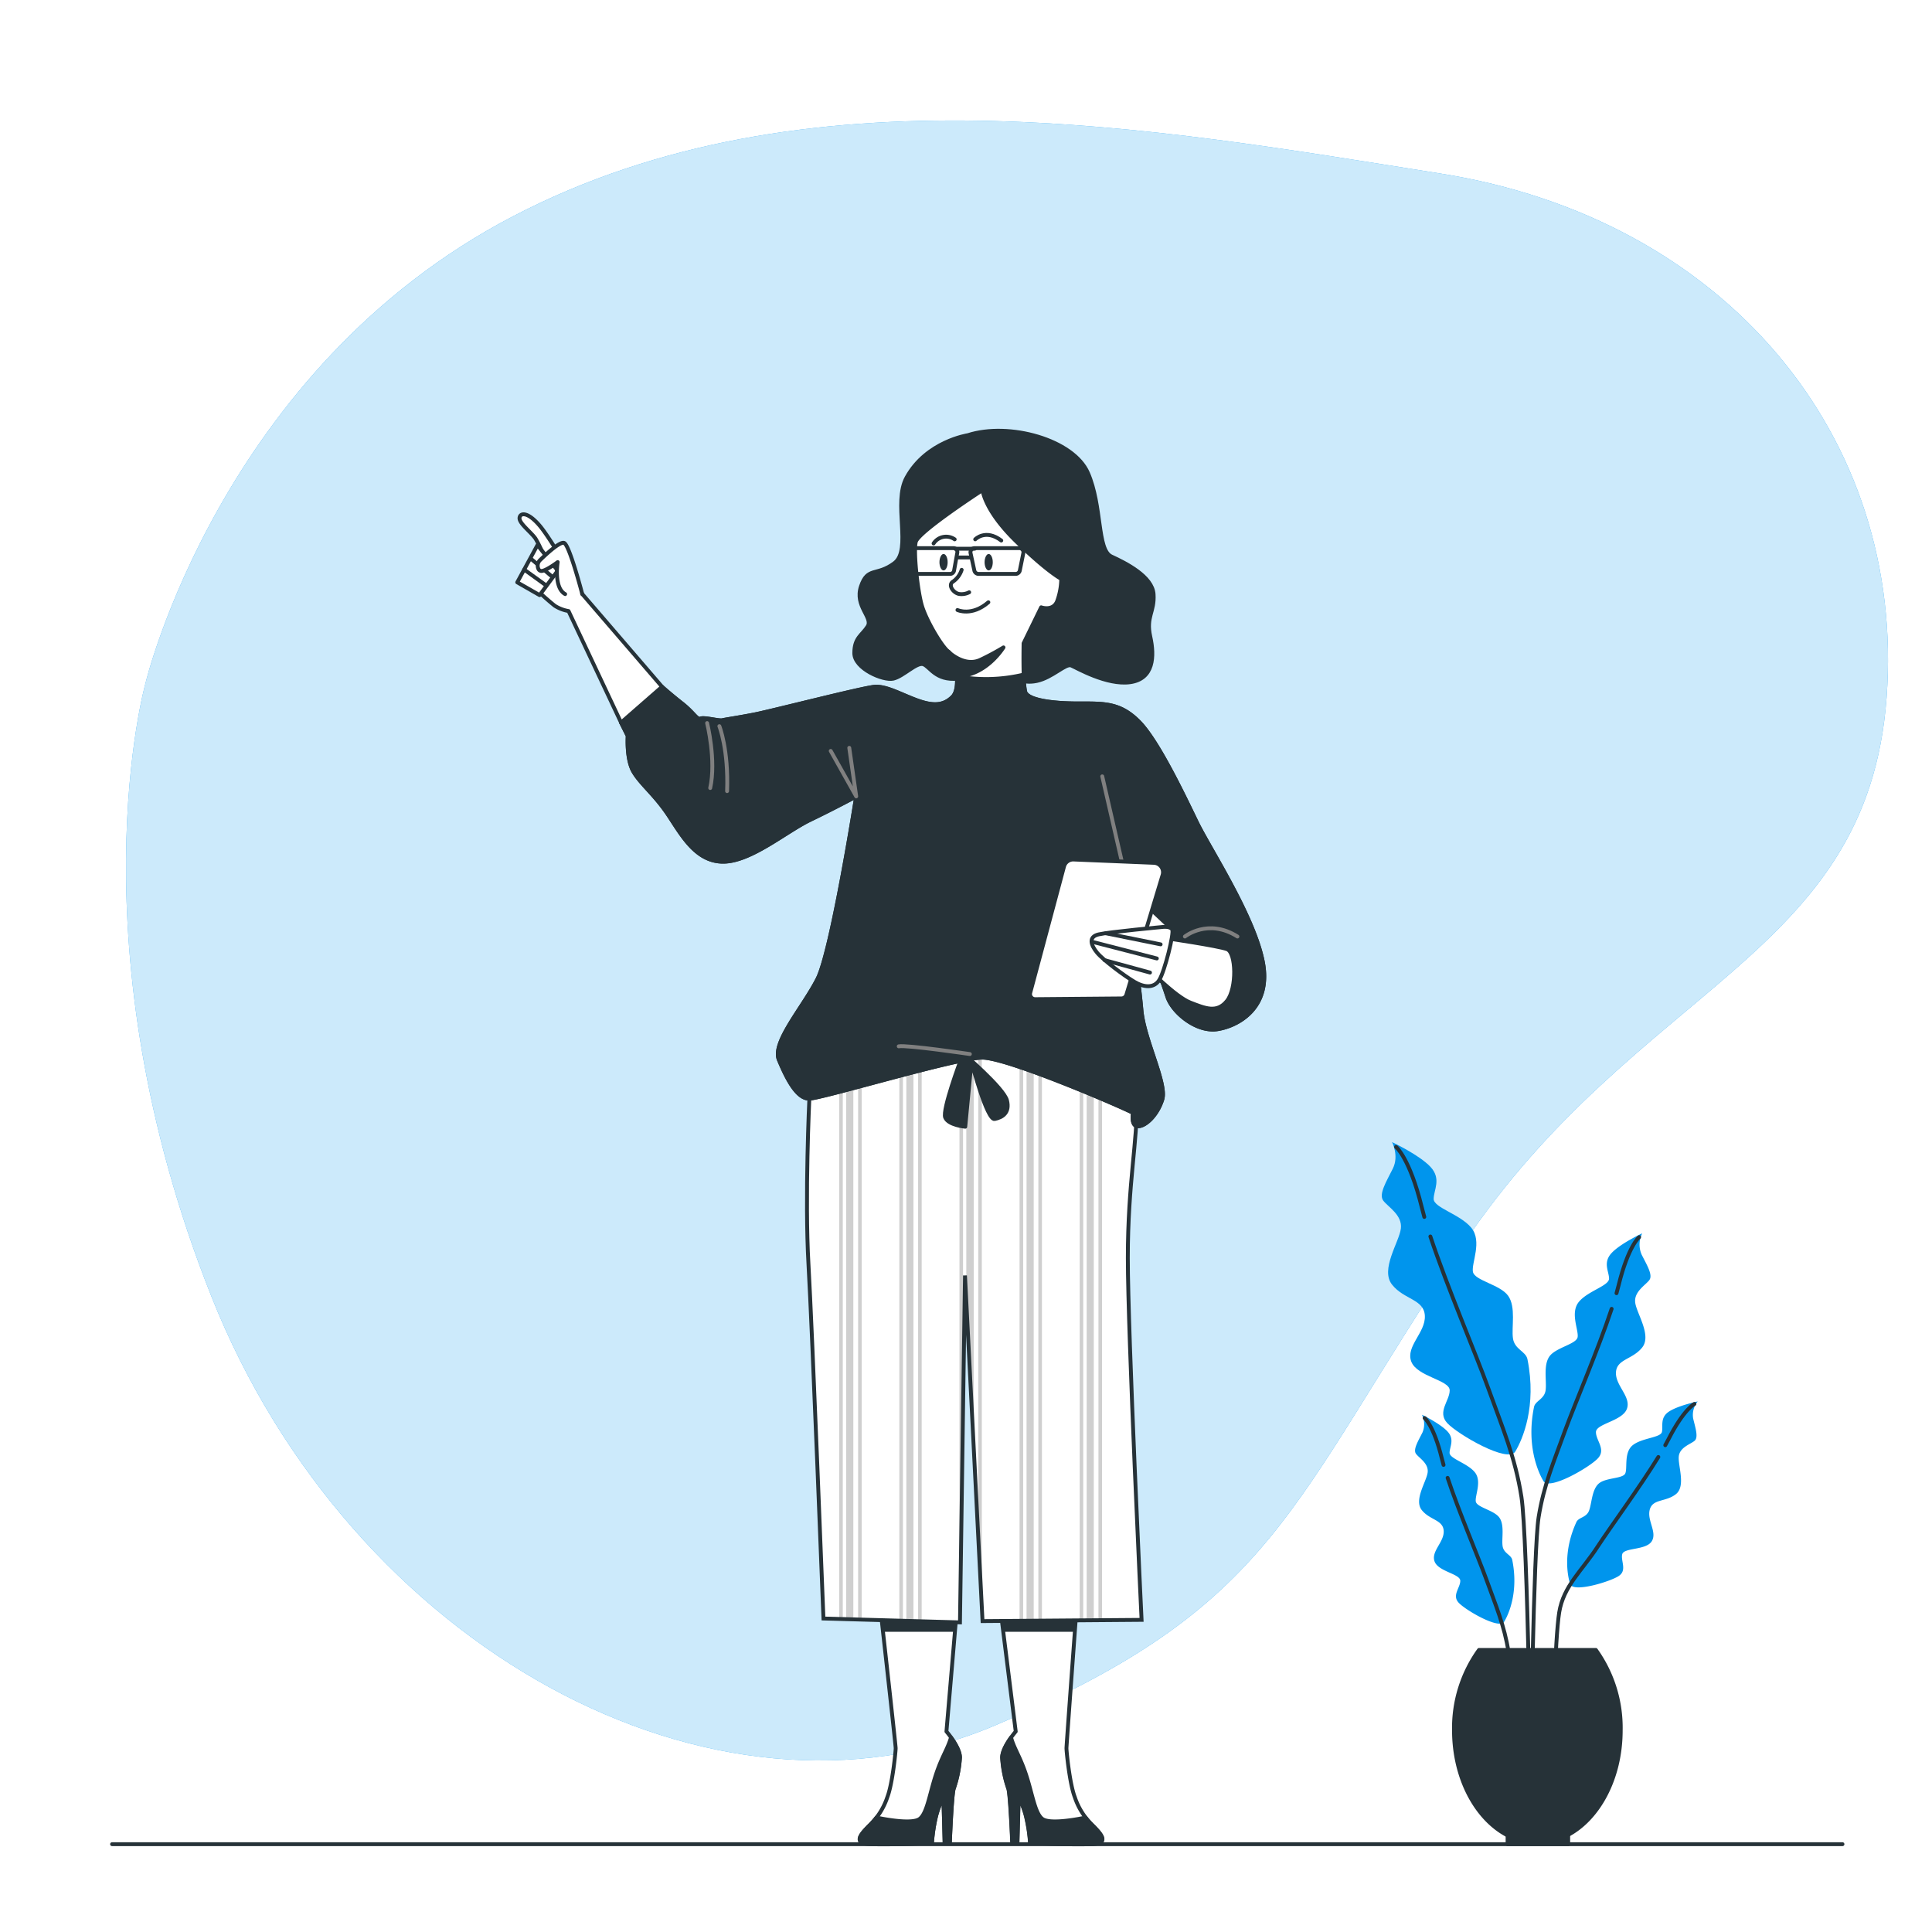<svg class="animated" id="freepik_stories-data-points" xmlns="http://www.w3.org/2000/svg" viewBox="0 0 500 500" version="1.1" xmlns:xlink="http://www.w3.org/1999/xlink" xmlns:svgjs="http://svgjs.com/svgjs"><style>svg#freepik_stories-data-points:not(.animated) .animable {opacity: 0;}svg#freepik_stories-data-points.animated #freepik--background-simple--inject-2 {animation: 1s 1 forwards cubic-bezier(.36,-0.01,.5,1.38) zoomIn,6s Infinite  linear floating;animation-delay: 0s,1s;}svg#freepik_stories-data-points.animated #freepik--Plant--inject-2 {animation: 1s 1 forwards cubic-bezier(.36,-0.01,.5,1.38) slideRight,6s Infinite  linear wind;animation-delay: 0s,1s;}svg#freepik_stories-data-points.animated #freepik--Character--inject-2 {animation: 1s 1 forwards cubic-bezier(.36,-0.01,.5,1.38) slideLeft;animation-delay: 0s;}svg#freepik_stories-data-points.animated #elrtzfc2noz3c {animation: 1s 1 forwards cubic-bezier(.36,-0.01,.5,1.38) slideLeft;animation-delay: 1s;opacity: 0}svg#freepik_stories-data-points.animated #el9b2wgjlbcb7 {animation: 1s 1 forwards cubic-bezier(.36,-0.01,.5,1.38) slideLeft;animation-delay: 0.009s;opacity: 0}svg#freepik_stories-data-points.animated #ele8vzvpy2ars {animation: 1s 1 forwards cubic-bezier(.36,-0.01,.5,1.38) slideLeft;animation-delay: 0.018s;opacity: 0}svg#freepik_stories-data-points.animated #el0yt0pbimlsjb {animation: 1s 1 forwards cubic-bezier(.36,-0.01,.5,1.38) slideLeft;animation-delay: 0.027s;opacity: 0}svg#freepik_stories-data-points.animated #elwkdt0cdlxz {animation: 1s 1 forwards cubic-bezier(.36,-0.01,.5,1.38) slideLeft;animation-delay: 0.036s;opacity: 0}svg#freepik_stories-data-points.animated #eleamuk5n894e {animation: 1s 1 forwards cubic-bezier(.36,-0.01,.5,1.38) slideLeft;animation-delay: 0.045s;opacity: 0}svg#freepik_stories-data-points.animated #el46oxe9prwp1 {animation: 1s 1 forwards cubic-bezier(.36,-0.01,.5,1.38) slideLeft;animation-delay: 0.054s;opacity: 0}svg#freepik_stories-data-points.animated #el66scpy9608q {animation: 1s 1 forwards cubic-bezier(.36,-0.01,.5,1.38) slideLeft;animation-delay: 0.063s;opacity: 0}svg#freepik_stories-data-points.animated #elgpmlgzfpp9 {animation: 1s 1 forwards cubic-bezier(.36,-0.01,.5,1.38) slideLeft;animation-delay: 0.072s;opacity: 0}svg#freepik_stories-data-points.animated #elkc72twouz2s {animation: 1s 1 forwards cubic-bezier(.36,-0.01,.5,1.38) slideLeft;animation-delay: 0.081s;opacity: 0}svg#freepik_stories-data-points.animated #ell429w68lnk {animation: 1s 1 forwards cubic-bezier(.36,-0.01,.5,1.38) slideLeft;animation-delay: 0.09s;opacity: 0}svg#freepik_stories-data-points.animated #elvdllxsowxea {animation: 1s 1 forwards cubic-bezier(.36,-0.01,.5,1.38) slideLeft;animation-delay: 0.099s;opacity: 0}svg#freepik_stories-data-points.animated #elkj3oxq0r1i {animation: 1s 1 forwards cubic-bezier(.36,-0.01,.5,1.38) slideLeft;animation-delay: 0.108s;opacity: 0}svg#freepik_stories-data-points.animated #elw98m5f8txpd {animation: 1s 1 forwards cubic-bezier(.36,-0.01,.5,1.38) slideLeft;animation-delay: 0.117s;opacity: 0}svg#freepik_stories-data-points.animated #elxpmsiu2fioq {animation: 1s 1 forwards cubic-bezier(.36,-0.01,.5,1.38) slideLeft;animation-delay: 0.126s;opacity: 0}svg#freepik_stories-data-points.animated #elqo0v1cqku1 {animation: 1s 1 forwards cubic-bezier(.36,-0.01,.5,1.38) slideLeft;animation-delay: 0.135s;opacity: 0}svg#freepik_stories-data-points.animated #el7lnzaxni7qs {animation: 1s 1 forwards cubic-bezier(.36,-0.01,.5,1.38) slideLeft;animation-delay: 0.144s;opacity: 0}svg#freepik_stories-data-points.animated #elfjkfwy463s8 {animation: 1s 1 forwards cubic-bezier(.36,-0.01,.5,1.38) slideLeft;animation-delay: 0.153s;opacity: 0}svg#freepik_stories-data-points.animated #el3dp5c9io8b3 {animation: 1s 1 forwards cubic-bezier(.36,-0.01,.5,1.38) slideLeft;animation-delay: 0.162s;opacity: 0}svg#freepik_stories-data-points.animated #ele7ytrtcv3j {animation: 1s 1 forwards cubic-bezier(.36,-0.01,.5,1.38) slideLeft;animation-delay: 0.171s;opacity: 0}svg#freepik_stories-data-points.animated #el4sj22cvnrnk {animation: 1s 1 forwards cubic-bezier(.36,-0.01,.5,1.38) slideLeft;animation-delay: 0.18s;opacity: 0}svg#freepik_stories-data-points.animated #elu2x7niteoy {animation: 1s 1 forwards cubic-bezier(.36,-0.01,.5,1.38) slideLeft;animation-delay: 0.189s;opacity: 0}svg#freepik_stories-data-points.animated #elgnv4xv8est7 {animation: 1s 1 forwards cubic-bezier(.36,-0.01,.5,1.38) slideLeft;animation-delay: 0.198s;opacity: 0}svg#freepik_stories-data-points.animated #elcuwc0xl12bl {animation: 1s 1 forwards cubic-bezier(.36,-0.01,.5,1.38) slideLeft;animation-delay: 0.207s;opacity: 0}svg#freepik_stories-data-points.animated #eljn6f16fbkt {animation: 1s 1 forwards cubic-bezier(.36,-0.01,.5,1.38) slideLeft;animation-delay: 0.216s;opacity: 0}svg#freepik_stories-data-points.animated #elbz4hw4a13w {animation: 1s 1 forwards cubic-bezier(.36,-0.01,.5,1.38) slideLeft;animation-delay: 0.225s;opacity: 0}svg#freepik_stories-data-points.animated #elk4fm6t38sm {animation: 1s 1 forwards cubic-bezier(.36,-0.01,.5,1.38) slideLeft;animation-delay: 0.234s;opacity: 0}svg#freepik_stories-data-points.animated #elcn5700fnh3 {animation: 1s 1 forwards cubic-bezier(.36,-0.01,.5,1.38) slideLeft;animation-delay: 0.243s;opacity: 0}svg#freepik_stories-data-points.animated #el0edp6pbiz33g {animation: 1s 1 forwards cubic-bezier(.36,-0.01,.5,1.38) slideLeft;animation-delay: 0.252s;opacity: 0}svg#freepik_stories-data-points.animated #el97ama7rvhx5 {animation: 1s 1 forwards cubic-bezier(.36,-0.01,.5,1.38) slideLeft;animation-delay: 0.261s;opacity: 0}svg#freepik_stories-data-points.animated #ely5087mt6hz {animation: 1s 1 forwards cubic-bezier(.36,-0.01,.5,1.38) slideLeft;animation-delay: 0.27s;opacity: 0}svg#freepik_stories-data-points.animated #elp99wpos2ts {animation: 1s 1 forwards cubic-bezier(.36,-0.01,.5,1.38) slideLeft;animation-delay: 0.279s;opacity: 0}svg#freepik_stories-data-points.animated #elhka2o3u35a {animation: 1s 1 forwards cubic-bezier(.36,-0.01,.5,1.38) slideLeft;animation-delay: 0.288s;opacity: 0}svg#freepik_stories-data-points.animated #elni0fbk3bdh {animation: 1s 1 forwards cubic-bezier(.36,-0.01,.5,1.38) slideLeft;animation-delay: 0.297s;opacity: 0}svg#freepik_stories-data-points.animated #ela7piel94dwm {animation: 1s 1 forwards cubic-bezier(.36,-0.01,.5,1.38) slideLeft;animation-delay: 0.306s;opacity: 0}svg#freepik_stories-data-points.animated #el6xbp0op7ohy {animation: 1s 1 forwards cubic-bezier(.36,-0.01,.5,1.38) slideLeft;animation-delay: 0.315s;opacity: 0}svg#freepik_stories-data-points.animated #elrkjkrzqlu3 {animation: 1s 1 forwards cubic-bezier(.36,-0.01,.5,1.38) slideLeft;animation-delay: 0.324s;opacity: 0}svg#freepik_stories-data-points.animated #elty7zw719ixq {animation: 1s 1 forwards cubic-bezier(.36,-0.01,.5,1.38) slideLeft;animation-delay: 0.333s;opacity: 0}svg#freepik_stories-data-points.animated #el4t4qb6rexwg {animation: 1s 1 forwards cubic-bezier(.36,-0.01,.5,1.38) slideLeft;animation-delay: 0.342s;opacity: 0}svg#freepik_stories-data-points.animated #els01gbixy04 {animation: 1s 1 forwards cubic-bezier(.36,-0.01,.5,1.38) slideLeft;animation-delay: 0.351s;opacity: 0}svg#freepik_stories-data-points.animated #elcyyuq3uk9ec {animation: 1s 1 forwards cubic-bezier(.36,-0.01,.5,1.38) slideLeft;animation-delay: 0.36s;opacity: 0}svg#freepik_stories-data-points.animated #eltafsk88u1d {animation: 1s 1 forwards cubic-bezier(.36,-0.01,.5,1.38) slideLeft;animation-delay: 0.369s;opacity: 0}svg#freepik_stories-data-points.animated #elttg85uouhsm {animation: 1s 1 forwards cubic-bezier(.36,-0.01,.5,1.38) slideLeft;animation-delay: 0.378s;opacity: 0}svg#freepik_stories-data-points.animated #elkdojcxrratp {animation: 1s 1 forwards cubic-bezier(.36,-0.01,.5,1.38) slideLeft;animation-delay: 0.387s;opacity: 0}svg#freepik_stories-data-points.animated #el0dh1h6rsm6o {animation: 1s 1 forwards cubic-bezier(.36,-0.01,.5,1.38) slideLeft;animation-delay: 0.396s;opacity: 0}svg#freepik_stories-data-points.animated #elp5k5sfsssvl {animation: 1s 1 forwards cubic-bezier(.36,-0.01,.5,1.38) slideLeft;animation-delay: 0.405s;opacity: 0}svg#freepik_stories-data-points.animated #elzoecaw1xgje {animation: 1s 1 forwards cubic-bezier(.36,-0.01,.5,1.38) slideLeft;animation-delay: 0.414s;opacity: 0}svg#freepik_stories-data-points.animated #el5lmz7zsa3vq {animation: 1s 1 forwards cubic-bezier(.36,-0.01,.5,1.38) slideLeft;animation-delay: 0.423s;opacity: 0}svg#freepik_stories-data-points.animated #ell4k8e7mu8xp {animation: 1s 1 forwards cubic-bezier(.36,-0.01,.5,1.38) slideLeft;animation-delay: 0.432s;opacity: 0}svg#freepik_stories-data-points.animated #el0d7a8l0lab0g {animation: 1s 1 forwards cubic-bezier(.36,-0.01,.5,1.38) slideLeft;animation-delay: 0.441s;opacity: 0}svg#freepik_stories-data-points.animated #el8jwneooypgl {animation: 1s 1 forwards cubic-bezier(.36,-0.01,.5,1.38) slideLeft;animation-delay: 0.45s;opacity: 0}svg#freepik_stories-data-points.animated #elufc79n1s14f {animation: 1s 1 forwards cubic-bezier(.36,-0.01,.5,1.38) slideLeft;animation-delay: 0.459s;opacity: 0}svg#freepik_stories-data-points.animated #elwwdqgd7r7qb {animation: 1s 1 forwards cubic-bezier(.36,-0.01,.5,1.38) slideLeft;animation-delay: 0.468s;opacity: 0}svg#freepik_stories-data-points.animated #elv7wp1adwh1 {animation: 1s 1 forwards cubic-bezier(.36,-0.01,.5,1.38) slideLeft;animation-delay: 0.477s;opacity: 0}svg#freepik_stories-data-points.animated #elid09r6psme {animation: 1s 1 forwards cubic-bezier(.36,-0.01,.5,1.38) slideLeft;animation-delay: 0.486s;opacity: 0}svg#freepik_stories-data-points.animated #eleajsdk0omhi {animation: 1s 1 forwards cubic-bezier(.36,-0.01,.5,1.38) slideLeft;animation-delay: 0.495s;opacity: 0}svg#freepik_stories-data-points.animated #elg17g8id5lym {animation: 1s 1 forwards cubic-bezier(.36,-0.01,.5,1.38) slideLeft;animation-delay: 0.505s;opacity: 0}svg#freepik_stories-data-points.animated #eleqm6x02601u {animation: 1s 1 forwards cubic-bezier(.36,-0.01,.5,1.38) slideLeft;animation-delay: 0.514s;opacity: 0}svg#freepik_stories-data-points.animated #elqfxxt8icbmq {animation: 1s 1 forwards cubic-bezier(.36,-0.01,.5,1.38) slideLeft;animation-delay: 0.523s;opacity: 0}svg#freepik_stories-data-points.animated #el1u8wlt5or2q {animation: 1s 1 forwards cubic-bezier(.36,-0.01,.5,1.38) slideLeft;animation-delay: 0.532s;opacity: 0}svg#freepik_stories-data-points.animated #elx6atm4077u {animation: 1s 1 forwards cubic-bezier(.36,-0.01,.5,1.38) slideLeft;animation-delay: 0.541s;opacity: 0}svg#freepik_stories-data-points.animated #elp95azr9cg9 {animation: 1s 1 forwards cubic-bezier(.36,-0.01,.5,1.38) slideLeft;animation-delay: 0.55s;opacity: 0}svg#freepik_stories-data-points.animated #el7e5bir1l1ma {animation: 1s 1 forwards cubic-bezier(.36,-0.01,.5,1.38) slideLeft;animation-delay: 0.559s;opacity: 0}svg#freepik_stories-data-points.animated #elckbvyh3rnzs {animation: 1s 1 forwards cubic-bezier(.36,-0.01,.5,1.38) slideLeft;animation-delay: 0.568s;opacity: 0}svg#freepik_stories-data-points.animated #el1sug9go46i4 {animation: 1s 1 forwards cubic-bezier(.36,-0.01,.5,1.38) slideLeft;animation-delay: 0.577s;opacity: 0}svg#freepik_stories-data-points.animated #el8o4xqok0509 {animation: 1s 1 forwards cubic-bezier(.36,-0.01,.5,1.38) slideLeft;animation-delay: 0.586s;opacity: 0}svg#freepik_stories-data-points.animated #el91asl6kqia9 {animation: 1s 1 forwards cubic-bezier(.36,-0.01,.5,1.38) slideLeft;animation-delay: 0.595s;opacity: 0}svg#freepik_stories-data-points.animated #elxrrq8iqewz8 {animation: 1s 1 forwards cubic-bezier(.36,-0.01,.5,1.38) slideLeft;animation-delay: 0.604s;opacity: 0}svg#freepik_stories-data-points.animated #elftg2xcqvnr8 {animation: 1s 1 forwards cubic-bezier(.36,-0.01,.5,1.38) slideLeft;animation-delay: 0.613s;opacity: 0}svg#freepik_stories-data-points.animated #elppe9bj7d8o {animation: 1s 1 forwards cubic-bezier(.36,-0.01,.5,1.38) slideLeft;animation-delay: 0.622s;opacity: 0}svg#freepik_stories-data-points.animated #elnrlabuuudrt {animation: 1s 1 forwards cubic-bezier(.36,-0.01,.5,1.38) slideLeft;animation-delay: 0.631s;opacity: 0}svg#freepik_stories-data-points.animated #el20e48bu9xim {animation: 1s 1 forwards cubic-bezier(.36,-0.01,.5,1.38) slideLeft;animation-delay: 0.64s;opacity: 0}svg#freepik_stories-data-points.animated #el4z69enas223 {animation: 1s 1 forwards cubic-bezier(.36,-0.01,.5,1.38) slideLeft;animation-delay: 0.649s;opacity: 0}svg#freepik_stories-data-points.animated #elqjng0lh3w9 {animation: 1s 1 forwards cubic-bezier(.36,-0.01,.5,1.38) slideLeft;animation-delay: 0.658s;opacity: 0}svg#freepik_stories-data-points.animated #elwb2ds5tu39 {animation: 1s 1 forwards cubic-bezier(.36,-0.01,.5,1.38) slideLeft;animation-delay: 0.667s;opacity: 0}svg#freepik_stories-data-points.animated #elhw9jrqt5zum {animation: 1s 1 forwards cubic-bezier(.36,-0.01,.5,1.38) slideLeft;animation-delay: 0.676s;opacity: 0}svg#freepik_stories-data-points.animated #el7i4u0066k7i {animation: 1s 1 forwards cubic-bezier(.36,-0.01,.5,1.38) slideLeft;animation-delay: 0.685s;opacity: 0}svg#freepik_stories-data-points.animated #el9y7cenistm {animation: 1s 1 forwards cubic-bezier(.36,-0.01,.5,1.38) slideLeft;animation-delay: 0.694s;opacity: 0}svg#freepik_stories-data-points.animated #ela5y6kcxjh4 {animation: 1s 1 forwards cubic-bezier(.36,-0.01,.5,1.38) slideLeft;animation-delay: 0.703s;opacity: 0}svg#freepik_stories-data-points.animated #el5pgrkc1d2sa {animation: 1s 1 forwards cubic-bezier(.36,-0.01,.5,1.38) slideLeft;animation-delay: 0.712s;opacity: 0}svg#freepik_stories-data-points.animated #elyx0scdi2sbd {animation: 1s 1 forwards cubic-bezier(.36,-0.01,.5,1.38) slideLeft;animation-delay: 0.721s;opacity: 0}svg#freepik_stories-data-points.animated #elxhxmzx28cal {animation: 1s 1 forwards cubic-bezier(.36,-0.01,.5,1.38) slideLeft;animation-delay: 0.73s;opacity: 0}svg#freepik_stories-data-points.animated #elg2ugslg5t9n {animation: 1s 1 forwards cubic-bezier(.36,-0.01,.5,1.38) slideLeft;animation-delay: 0.739s;opacity: 0}svg#freepik_stories-data-points.animated #ellualcr4lqzj {animation: 1s 1 forwards cubic-bezier(.36,-0.01,.5,1.38) slideLeft;animation-delay: 0.748s;opacity: 0}svg#freepik_stories-data-points.animated #eloaq9o6lh13d {animation: 1s 1 forwards cubic-bezier(.36,-0.01,.5,1.38) slideLeft;animation-delay: 0.757s;opacity: 0}svg#freepik_stories-data-points.animated #el20qgd3e7247 {animation: 1s 1 forwards cubic-bezier(.36,-0.01,.5,1.38) slideLeft;animation-delay: 0.766s;opacity: 0}svg#freepik_stories-data-points.animated #ela2s69oala44 {animation: 1s 1 forwards cubic-bezier(.36,-0.01,.5,1.38) slideLeft;animation-delay: 0.775s;opacity: 0}svg#freepik_stories-data-points.animated #elcr9d4mon4q {animation: 1s 1 forwards cubic-bezier(.36,-0.01,.5,1.38) slideLeft;animation-delay: 0.784s;opacity: 0}svg#freepik_stories-data-points.animated #elnlzbsd4ktmq {animation: 1s 1 forwards cubic-bezier(.36,-0.01,.5,1.38) slideLeft;animation-delay: 0.793s;opacity: 0}svg#freepik_stories-data-points.animated #elk194keh9my9 {animation: 1s 1 forwards cubic-bezier(.36,-0.01,.5,1.38) slideLeft;animation-delay: 0.802s;opacity: 0}svg#freepik_stories-data-points.animated #elqkc7mhxtptk {animation: 1s 1 forwards cubic-bezier(.36,-0.01,.5,1.38) slideLeft;animation-delay: 0.811s;opacity: 0}svg#freepik_stories-data-points.animated #eloxs1t8oz94 {animation: 1s 1 forwards cubic-bezier(.36,-0.01,.5,1.38) slideLeft;animation-delay: 0.82s;opacity: 0}svg#freepik_stories-data-points.animated #eln7iomt801ef {animation: 1s 1 forwards cubic-bezier(.36,-0.01,.5,1.38) slideLeft;animation-delay: 0.829s;opacity: 0}svg#freepik_stories-data-points.animated #el12oir8yzoiqf {animation: 1s 1 forwards cubic-bezier(.36,-0.01,.5,1.38) slideLeft;animation-delay: 0.838s;opacity: 0}svg#freepik_stories-data-points.animated #el4j4wk9idlq7 {animation: 1s 1 forwards cubic-bezier(.36,-0.01,.5,1.38) slideLeft;animation-delay: 0.847s;opacity: 0}svg#freepik_stories-data-points.animated #el4jy08yez9at {animation: 1s 1 forwards cubic-bezier(.36,-0.01,.5,1.38) slideLeft;animation-delay: 0.856s;opacity: 0}svg#freepik_stories-data-points.animated #elzcfrydy4tl {animation: 1s 1 forwards cubic-bezier(.36,-0.01,.5,1.38) slideLeft;animation-delay: 0.865s;opacity: 0}svg#freepik_stories-data-points.animated #elv8nwr9rstir {animation: 1s 1 forwards cubic-bezier(.36,-0.01,.5,1.38) slideLeft;animation-delay: 0.874s;opacity: 0}svg#freepik_stories-data-points.animated #elunrm098cef {animation: 1s 1 forwards cubic-bezier(.36,-0.01,.5,1.38) slideLeft;animation-delay: 0.883s;opacity: 0}svg#freepik_stories-data-points.animated #el3qa4i8n6463 {animation: 1s 1 forwards cubic-bezier(.36,-0.01,.5,1.38) slideLeft;animation-delay: 0.892s;opacity: 0}svg#freepik_stories-data-points.animated #el4nuv4z2aq4l {animation: 1s 1 forwards cubic-bezier(.36,-0.01,.5,1.38) slideLeft;animation-delay: 0.901s;opacity: 0}svg#freepik_stories-data-points.animated #elt2dpwzr9ye {animation: 1s 1 forwards cubic-bezier(.36,-0.01,.5,1.38) slideLeft;animation-delay: 0.91s;opacity: 0}svg#freepik_stories-data-points.animated #elpbat57z66en {animation: 1s 1 forwards cubic-bezier(.36,-0.01,.5,1.38) slideLeft;animation-delay: 0.919s;opacity: 0}svg#freepik_stories-data-points.animated #elol2b37omsz {animation: 1s 1 forwards cubic-bezier(.36,-0.01,.5,1.38) slideLeft;animation-delay: 0.928s;opacity: 0}svg#freepik_stories-data-points.animated #elih0469k7wcq {animation: 1s 1 forwards cubic-bezier(.36,-0.01,.5,1.38) slideLeft;animation-delay: 0.937s;opacity: 0}svg#freepik_stories-data-points.animated #ell8o736xw1a8 {animation: 1s 1 forwards cubic-bezier(.36,-0.01,.5,1.38) slideLeft;animation-delay: 0.946s;opacity: 0}svg#freepik_stories-data-points.animated #eloja9v9xs5v {animation: 1s 1 forwards cubic-bezier(.36,-0.01,.5,1.38) slideLeft;animation-delay: 0.955s;opacity: 0}svg#freepik_stories-data-points.animated #el5elta9o82kq {animation: 1s 1 forwards cubic-bezier(.36,-0.01,.5,1.38) slideLeft;animation-delay: 0.964s;opacity: 0}svg#freepik_stories-data-points.animated #el4iyknse70xw {animation: 1s 1 forwards cubic-bezier(.36,-0.01,.5,1.38) slideLeft;animation-delay: 0.973s;opacity: 0}svg#freepik_stories-data-points.animated #el63uv60rgcsr {animation: 1s 1 forwards cubic-bezier(.36,-0.01,.5,1.38) slideLeft;animation-delay: 0.982s;opacity: 0}svg#freepik_stories-data-points.animated #eluheyw0czoli {animation: 1s 1 forwards cubic-bezier(.36,-0.01,.5,1.38) slideLeft;animation-delay: 0.991s;opacity: 0}svg#freepik_stories-data-points.animated #freepik--Data-points--inject-2 {animation: 1s 1 forwards cubic-bezier(.36,-0.01,.5,1.38) slideLeft,6s Infinite  linear floating;animation-delay: 1s,2s;opacity: 0}            @keyframes zoomIn {                0% {                    opacity: 0;                    transform: scale(0.5);                }                100% {                    opacity: 1;                    transform: scale(1);                }            }                    @keyframes floating {                0% {                    opacity: 1;                    transform: translateY(0px);                }                50% {                    transform: translateY(-10px);                }                100% {                    opacity: 1;                    transform: translateY(0px);                }            }                    @keyframes slideRight {                0% {                    opacity: 0;                    transform: translateX(30px);                }                100% {                    opacity: 1;                    transform: translateX(0);                }            }                    @keyframes wind {                0% {                    transform: rotate( 0deg );                }                25% {                    transform: rotate( 1deg );                }                75% {                    transform: rotate( -1deg );                }            }                    @keyframes slideLeft {                0% {                    opacity: 0;                    transform: translateX(-30px);                }                100% {                    opacity: 1;                    transform: translateX(0);                }            }        </style><g id="freepik--background-simple--inject-2" class="animable" style="transform-origin: 260.614px 243.395px;"><path d="M37.62,176.94S56.87,95.58,132.73,56s166.33-22.74,240-11.1,120.53,68,115.52,135.61-64.42,74-109.78,141.79-47.71,93-120.78,124.16-166.91-20.11-203-111S37.62,176.94,37.62,176.94Z" style="fill: rgb(0, 149, 237); transform-origin: 260.614px 243.395px;" id="elznp9jva9yd8" class="animable"></path><g id="elleko90xsi9i"><path d="M37.62,176.94S56.87,95.58,132.73,56s166.33-22.74,240-11.1,120.53,68,115.52,135.61-64.42,74-109.78,141.79-47.71,93-120.78,124.16-166.91-20.11-203-111S37.62,176.94,37.62,176.94Z" style="fill: rgb(255, 255, 255); opacity: 0.8; transform-origin: 260.614px 243.395px;" class="animable"></path></g></g><g id="freepik--Plant--inject-2" class="animable" style="transform-origin: 398.487px 386.43px;"><path d="M360.26,295.58s1.86,3.52.21,6.84-3.73,6.63-2.49,8.29,5,3.73,4.56,7.25-5.39,10.57-2.28,14.5,8.29,3.73,8.49,8.08-5,7.88-3.52,11.82,9.95,4.76,9.95,7.46-3.32,5.59-.62,8.49,15.72,10.47,17.59,7.36,5.62-11.71,3.15-23.92c-.42-2.05-3.34-2.5-3.75-5.4s.83-8.08-1.24-11-8.71-3.93-9.12-6.21,2.48-7.88-.42-11.4-9.74-5.18-9.74-7.46,2.08-5.18-.82-8.29S360.26,295.58,360.26,295.58Z" style="fill: rgb(0, 149, 237); transform-origin: 376.86px 335.993px;" id="el6d6to43g6lu" class="animable"></path><path d="M370.18,320c4.32,13,11.88,30.67,14.95,39.19,3.72,10.37,7,17.87,8.62,28.23s2.56,79.75,2.56,79.75" style="fill: none; stroke: rgb(38, 50, 56); stroke-linecap: round; stroke-linejoin: round; transform-origin: 383.245px 393.585px;" id="el5qk8v0bbg45" class="animable"></path><path d="M361.3,296.82s3.52,2.9,6.63,15.54c.2.82.43,1.68.68,2.58" style="fill: none; stroke: rgb(38, 50, 56); stroke-linecap: round; stroke-linejoin: round; transform-origin: 364.955px 305.88px;" id="elvyw9h7irb88" class="animable"></path><path d="M425,319.19a6.52,6.52,0,0,0-.16,5.47c1.32,2.65,3,5.31,2,6.63s-4,3-3.65,5.81,4.31,8.45,1.82,11.61-6.63,3-6.8,6.46,4,6.3,2.82,9.46-8,3.81-8,6,2.66,4.47.5,6.79-12.59,8.38-14.08,5.9S395,373.91,397,364.14c.33-1.64,2.67-2,3-4.32s-.66-6.47,1-8.79,7-3.15,7.29-5-2-6.3.33-9.12,7.8-4.14,7.8-6-1.66-4.14.66-6.63S425,319.19,425,319.19Z" style="fill: rgb(0, 149, 237); transform-origin: 411.736px 351.548px;" id="elzihgn2no7b9" class="animable"></path><path d="M417.09,338.73c-3.45,10.42-9.5,24.55-12,31.37-3,8.29-5.58,14.29-6.9,22.58s-2.05,63.83-2.05,63.83" style="fill: none; stroke: rgb(38, 50, 56); stroke-linecap: round; stroke-linejoin: round; transform-origin: 406.615px 397.62px;" id="elguo2v6v1ic" class="animable"></path><path d="M424.2,320.18s-2.82,2.32-5.3,12.44c-.16.65-.35,1.34-.55,2.06" style="fill: none; stroke: rgb(38, 50, 56); stroke-linecap: round; stroke-linejoin: round; transform-origin: 421.275px 327.43px;" id="elvki0je22d" class="animable"></path><path d="M368,366.14a5.49,5.49,0,0,1,.14,4.57c-1.11,2.22-2.5,4.44-1.67,5.55s3.33,2.49,3,4.85-3.6,7.06-1.52,9.69,5.54,2.5,5.68,5.41-3.33,5.26-2.36,7.9,6.65,3.18,6.65,5-2.21,3.74-.41,5.68,10.51,7,11.76,4.93,3.75-7.84,2.1-16c-.27-1.37-2.22-1.67-2.5-3.61s.55-5.41-.83-7.35-5.82-2.63-6.1-4.15,1.66-5.27-.28-7.62-6.51-3.47-6.51-5,1.39-3.46-.55-5.54S368,366.14,368,366.14Z" style="fill: rgb(0, 149, 237); transform-origin: 379.067px 393.174px;" id="elnflu5u02rlo" class="animable"></path><path d="M374.64,382.47c2.89,8.71,7.94,20.51,10,26.21,2.5,6.93,4.67,11.94,5.77,18.87s1.71,32.64,1.71,32.64" style="fill: none; stroke: rgb(38, 50, 56); stroke-linecap: round; stroke-linejoin: round; transform-origin: 383.38px 421.33px;" id="elczo283nl5wh" class="animable"></path><path d="M368.7,367s2.36,1.94,4.43,10.4c.14.54.29,1.12.46,1.72" style="fill: none; stroke: rgb(38, 50, 56); stroke-linecap: round; stroke-linejoin: round; transform-origin: 371.145px 373.06px;" id="el97ps0wj09n" class="animable"></path><path d="M439.37,362.69a5.47,5.47,0,0,0-1.18,4.42c.57,2.41,1.42,4.89.35,5.78s-3.8,1.66-4.07,4,1.89,7.7-.74,9.79-6,1.16-6.77,4,2,5.89.49,8.23-7.2,1.58-7.62,3.33,1.31,4.15-.89,5.62-11.84,4.41-12.58,2.1-1.86-8.48,1.61-16.05c.59-1.27,2.56-1.12,3.27-2.94s.7-5.39,2.49-7,6.27-1.23,6.89-2.65-.42-5.51,2-7.36,7.13-1.88,7.48-3.36-.56-3.69,1.81-5.27S439.37,362.69,439.37,362.69Z" style="fill: rgb(0, 149, 237); transform-origin: 422.475px 386.753px;" id="ely3dvow6wi3" class="animable"></path><path d="M429.18,377.07c-4.8,7.82-12.42,18.14-15.73,23.22-4,6.18-8.82,10.12-9.93,17S401.81,450,401.81,450" style="fill: none; stroke: rgb(38, 50, 56); stroke-linecap: round; stroke-linejoin: round; transform-origin: 415.495px 413.535px;" id="el1cxmh22y09x" class="animable"></path><path d="M438.51,363.34s-2.74,1.35-6.69,9.1c-.26.5-.54,1-.85,1.58" style="fill: none; stroke: rgb(38, 50, 56); stroke-linecap: round; stroke-linejoin: round; transform-origin: 434.74px 368.68px;" id="el10wexoo3hn2c" class="animable"></path><path d="M390.16,475h15.41c8.11-4.19,13.87-14.77,13.87-27.17A34.6,34.6,0,0,0,413,427H382.77a34.6,34.6,0,0,0-6.48,20.78C376.29,460.21,382.05,470.79,390.16,475Z" style="fill: rgb(38, 50, 56); stroke: rgb(38, 50, 56); stroke-linecap: round; stroke-linejoin: round; transform-origin: 397.866px 451px;" id="eljwi7ftjd5gs" class="animable"></path><rect x="390.16" y="474.98" width="15.69" height="2.3" style="fill: rgb(38, 50, 56); stroke: rgb(38, 50, 56); stroke-linecap: round; stroke-linejoin: round; transform-origin: 398.005px 476.13px;" id="elxdd1qvhy5t" class="animable"></rect></g><g id="freepik--Character--inject-2" class="animable" style="transform-origin: 230.528px 294.397px;"><path d="M250.46,112.63s-10.69,1.62-15.83,10.94c-3.62,6.54,1.43,18.72-3.17,22.17s-6.91.87-8.64,6,3.17,8.07,1.73,10.37-3.46,2.88-3.46,6.91,7.49,7.2,10.08,6.62,6.05-4.32,7.77-3.74,3.17,4.32,8.93,3.74,7.2-3.45,10.66-2,5.76,3.45,9.79,2.59,7.48-4.61,8.92-4,9.22,5.18,15.27,4.32,6.33-6.63,5.18-11.81,1.15-6.33.86-10.94-7.2-8.07-10.94-9.79-2.31-13-6.06-21.61S261.12,109.17,250.46,112.63Z" style="fill: rgb(38, 50, 56); stroke: rgb(38, 50, 56); stroke-linecap: round; stroke-linejoin: round; transform-origin: 259.833px 144.066px;" id="elc19qrkbh3sl" class="animable"></path><path d="M227.8,415.86s4,35.77,4,36.58-.81,9.15-2.15,12.64a17.76,17.76,0,0,1-4.57,7.26c-2.16,2.16-3.5,3.77-1.89,4.58s18,0,18,0a43,43,0,0,1,1.08-7,23,23,0,0,1,1.88-4.84l.32,11.82h1.35s.48-12.36,1-14a30.35,30.35,0,0,0,1.62-8.07c0-2.69-3.5-6.72-3.5-6.72l2.72-32Z" style="fill: rgb(255, 255, 255); stroke: rgb(38, 50, 56); stroke-linecap: round; stroke-linejoin: round; transform-origin: 235.46px 446.57px;" id="elc2hywkskxld" class="animable"></path><path d="M228.52,422.3h18.66l.52-6.17-19.9-.27S228.09,418.48,228.52,422.3Z" style="fill: rgb(38, 50, 56); transform-origin: 237.75px 419.08px;" id="el89yue6j5neh" class="animable"></path><path d="M242.83,457.55c-2.15,5.65-2.69,11.57-4.84,13.18s-10.76-.27-10.76-.27l-.4-.08a21.53,21.53,0,0,1-1.75,2c-2.16,2.16-3.5,3.77-1.89,4.58s18,0,18,0a43,43,0,0,1,1.08-7,23,23,0,0,1,1.88-4.84l.32,11.82h1.35s.48-12.36,1-14a30.35,30.35,0,0,0,1.62-8.07c0-1.64-1.31-3.79-2.33-5.21C245.41,452.18,244.17,454,242.83,457.55Z" style="fill: rgb(38, 50, 56); stroke: rgb(38, 50, 56); stroke-linecap: round; stroke-linejoin: round; transform-origin: 235.46px 463.49px;" id="elg4uph0dl1zu" class="animable"></path><path d="M278.64,415.86S276,451.63,276,452.44s.81,9.15,2.15,12.64a17.76,17.76,0,0,0,4.57,7.26c2.16,2.16,3.5,3.77,1.89,4.58s-18,0-18,0a43,43,0,0,0-1.08-7,23,23,0,0,0-1.88-4.84l-.32,11.82h-1.34s-.49-12.36-1-14a30.38,30.38,0,0,1-1.61-8.07c0-2.69,3.49-6.72,3.49-6.72l-4-32Z" style="fill: rgb(255, 255, 255); stroke: rgb(38, 50, 56); stroke-linecap: round; stroke-linejoin: round; transform-origin: 272.095px 446.57px;" id="elvpn0we1ntzn" class="animable"></path><path d="M278.64,415.86l-19.9.27.78,6.17h18.64C278.45,418.48,278.64,415.86,278.64,415.86Z" style="fill: rgb(38, 50, 56); transform-origin: 268.69px 419.08px;" id="elivx2vg1hhgp" class="animable"></path><path d="M264.93,457.55c2.15,5.65,2.69,11.57,4.84,13.18s10.76-.27,10.76-.27l.4-.08a21.53,21.53,0,0,0,1.75,2c2.16,2.16,3.5,3.77,1.89,4.58s-18,0-18,0a43,43,0,0,0-1.08-7,23,23,0,0,0-1.88-4.84l-.32,11.82h-1.34s-.49-12.36-1-14a30.38,30.38,0,0,1-1.61-8.07c0-1.64,1.3-3.79,2.32-5.21C262.35,452.18,263.59,454,264.93,457.55Z" style="fill: rgb(38, 50, 56); stroke: rgb(38, 50, 56); stroke-linecap: round; stroke-linejoin: round; transform-origin: 272.31px 463.49px;" id="el4qx8wch5" class="animable"></path><path d="M209.46,284.28s-1.21,25.69-.23,42.87,3.88,91.72,3.88,91.72l35.33,1,1.3-89.78,4.54,89.45,41.16-.32s-3.56-74.22-3.56-93.67,2.59-30.79,2.26-40.19-13-16.86-35.65-19.45-41.49,7.13-45.05,11S209.46,284.28,209.46,284.28Z" style="fill: rgb(255, 255, 255); transform-origin: 252.144px 342.674px;" id="ell6wrelu2qk" class="animable"></path><path d="M283.07,272.21c-.59-.29-1.2-.57-1.84-.85v148h1.84Z" style="fill: rgb(207, 207, 207); transform-origin: 282.15px 345.36px;" id="eluakv07vvj7g" class="animable"></path><path d="M285.21,273.35l-.93-.51V419.29h.93Z" style="fill: rgb(207, 207, 207); transform-origin: 284.745px 346.065px;" id="el7koco3plmdh" class="animable"></path><path d="M251,267.24a.92.92,0,0,0-.92.92v69.32L252,373.79V268.16A.92.92,0,0,0,251,267.24Z" style="fill: rgb(207, 207, 207); transform-origin: 251.04px 320.513px;" id="elmuwtx9hnydd" class="animable"></path><path d="M253.63,267.7a.45.45,0,0,0-.46.46v129.5l.92,18.15V268.16A.46.46,0,0,0,253.63,267.7Z" style="fill: rgb(207, 207, 207); transform-origin: 253.63px 341.755px;" id="el5f1b11lrz9f" class="animable"></path><path d="M264.79,419.44V268.16a.47.47,0,0,0-.93,0V419.45Z" style="fill: rgb(207, 207, 207); transform-origin: 264.325px 343.604px;" id="el2symp47qi5u" class="animable"></path><path d="M269.65,268.16a.46.46,0,0,0-.46-.46.45.45,0,0,0-.46.46V419.41h.92Z" style="fill: rgb(207, 207, 207); transform-origin: 269.19px 343.555px;" id="elxxd1uq9ha3" class="animable"></path><path d="M267.52,268.16a.93.93,0,0,0-1.85,0V419.43h1.85Z" style="fill: rgb(207, 207, 207); transform-origin: 266.595px 343.378px;" id="elgi3gbpy181t" class="animable"></path><path d="M280.34,271l-.92-.37v148.7h.92Z" style="fill: rgb(207, 207, 207); transform-origin: 279.88px 344.98px;" id="el0vcvc5v7vrj" class="animable"></path><path d="M220.84,272.14c-.65.31-1.26.62-1.84.93V419l1.84,0Z" style="fill: rgb(207, 207, 207); transform-origin: 219.92px 345.57px;" id="el3kh0oaxlyr" class="animable"></path><path d="M217.19,419l.92,0V273.56l-.92.54Z" style="fill: rgb(207, 207, 207); transform-origin: 217.65px 346.28px;" id="el094udjhhlq3c" class="animable"></path><path d="M248.77,267.7a.45.45,0,0,0-.46.46V419.84h.13l.79-54.34V268.16A.46.46,0,0,0,248.77,267.7Z" style="fill: rgb(207, 207, 207); transform-origin: 248.77px 343.77px;" id="elm1rs6k1qxyf" class="animable"></path><path d="M223,271.16l-.92.41V419.12l.92,0Z" style="fill: rgb(207, 207, 207); transform-origin: 222.54px 345.14px;" id="elenrl1j3nsxf" class="animable"></path><path d="M235.48,267.24a.92.92,0,0,0-.92.92v151.3l1.84.06V268.16A.92.92,0,0,0,235.48,267.24Z" style="fill: rgb(207, 207, 207); transform-origin: 235.48px 343.38px;" id="eljisxt1yp2kf" class="animable"></path><path d="M232.75,268.16V419.41l.92,0V268.16a.46.46,0,0,0-.46-.46h-.07l-.12,0A.44.44,0,0,0,232.75,268.16Z" style="fill: rgb(207, 207, 207); transform-origin: 233.208px 343.555px;" id="elff4xkkkzjha" class="animable"></path><path d="M238.07,267.7a.46.46,0,0,0-.46.46V419.55l.92,0V268.16A.45.45,0,0,0,238.07,267.7Z" style="fill: rgb(207, 207, 207); transform-origin: 238.07px 343.625px;" id="el0k6yw9blqrx" class="animable"></path><path d="M209.46,284.28s-1.21,25.69-.23,42.87,3.88,91.72,3.88,91.72l35.33,1,1.3-89.78,4.54,89.45,41.16-.32s-3.56-74.22-3.56-93.67,2.59-30.79,2.26-40.19-13-16.86-35.65-19.45-41.49,7.13-45.05,11S209.46,284.28,209.46,284.28Z" style="fill: none; stroke: rgb(38, 50, 56); stroke-miterlimit: 10; transform-origin: 252.144px 342.674px;" id="el3tpqldaq5t1" class="animable"></path><path d="M248.61,274.39s-4.8,12.81-4,14.81,5.2,2.4,5.2,2.4l1.6-16.81s4,15.21,6,14.81,4-1.6,3.2-4.81S249,272.39,249,272.39Z" style="fill: rgb(38, 50, 56); stroke: rgb(38, 50, 56); stroke-linecap: round; stroke-linejoin: round; transform-origin: 252.655px 281.995px;" id="elyn47bys0on" class="animable"></path><path d="M254.29,126.83S237.61,137.66,237,140.26s.44,12.34,1.52,16.24,5.2,10.83,6.93,12.13,3.47,9.31,1.08,11.7-5.19,2.38-9.31.86-7.8-3.68-10.83-3.46-26.64,6.28-31,7.14-7.58,1.3-8.44,1.52-4.77-.87-5.64-.43-1.73-1.52-4.76-3.9-5.2-4.33-5.2-4.33L160.73,187l1.73,3.46s-.43,6.07,1.52,9.32,5.41,5.84,8.88,11S180,223,187.15,223s16.24-7.8,22.53-10.83,11.91-6.06,11.91-6.06-6.28,39.85-10,47.21-11.91,16.46-10,21,4.55,10,7.8,10,38.33-10.61,44.83-10.61,35.73,12.56,39,14.29c0,0-.65,3.47,1.3,3.47s5-2.82,6.28-6.93-4.76-15.6-5.41-23.18-4.12-34-4.12-34,9.53,26.42,10.83,30.54,7.58,9.31,13,8.45,14.07-5.64,11.69-17.55S313,219.53,309.73,212.81s-10-21-14.94-26-9.1-4.76-15.81-4.76-13-.87-13.65-3-.43-12.56-.43-12.56l4.55-9.32s3,1.09,4.11-1.51a17.58,17.58,0,0,0,1.09-5.85s-3.47-1.73-11.7-9.75S254.29,126.83,254.29,126.83Z" style="fill: rgb(255, 255, 255); stroke: rgb(38, 50, 56); stroke-linecap: round; stroke-linejoin: round; transform-origin: 243.963px 209.15px;" id="el8ki8psytvka" class="animable"></path><path d="M245.41,168.63s4.07,4.05,8.23,2.17a65.07,65.07,0,0,0,6.06-3.25S255.18,175,247.6,175Z" style="fill: rgb(38, 50, 56); stroke: rgb(38, 50, 56); stroke-linecap: round; stroke-linejoin: round; transform-origin: 252.555px 171.275px;" id="el5qrdlrm62gn" class="animable"></path><path d="M248.88,147.47a5.87,5.87,0,0,1-2.17,3c-1.52.86,0,3,1.52,3.25a4.26,4.26,0,0,0,2.59-.44" style="fill: none; stroke: rgb(38, 50, 56); stroke-linecap: round; stroke-linejoin: round; transform-origin: 248.45px 150.617px;" id="eljax9420anuq" class="animable"></path><path d="M247.79,157.87s3.68,1.73,8-2" style="fill: none; stroke: rgb(38, 50, 56); stroke-linecap: round; stroke-linejoin: round; transform-origin: 251.79px 157.07px;" id="elldolb97lj3g" class="animable"></path><path d="M245.25,145.5c0,1.17-.47,2.12-1.06,2.12s-1.06-1-1.06-2.12.47-2.13,1.06-2.13S245.25,144.32,245.25,145.5Z" style="fill: rgb(38, 50, 56); transform-origin: 244.19px 145.495px;" id="ele29rq0vzmdp" class="animable"></path><path d="M256.93,145.5c0,1.17-.47,2.12-1.06,2.12s-1.06-1-1.06-2.12.48-2.13,1.06-2.13S256.93,144.32,256.93,145.5Z" style="fill: rgb(38, 50, 56); transform-origin: 255.87px 145.495px;" id="elrrknclkmac9" class="animable"></path><path d="M245.9,148.53h-8.45a1,1,0,0,1-1-.83l-.94-4.6a1,1,0,0,1,1-1.24h10.23a1,1,0,0,1,1,1.22l-.83,4.6A1.05,1.05,0,0,1,245.9,148.53Z" style="fill: none; stroke: rgb(38, 50, 56); stroke-linecap: round; stroke-linejoin: round; transform-origin: 241.623px 145.195px;" id="el7b5jz32lrd" class="animable"></path><path d="M262.73,148.53h-9.42a1.14,1.14,0,0,1-1.14-.83l-1-4.6a1.08,1.08,0,0,1,1.14-1.24h11.4a1.07,1.07,0,0,1,1.14,1.22l-.93,4.6A1.13,1.13,0,0,1,262.73,148.53Z" style="fill: none; stroke: rgb(38, 50, 56); stroke-linecap: round; stroke-linejoin: round; transform-origin: 258.009px 145.195px;" id="elh5aun079dno" class="animable"></path><line x1="247.23" y1="142.01" x2="252.26" y2="142.01" style="fill: none; stroke: rgb(38, 50, 56); stroke-linecap: round; stroke-linejoin: round; transform-origin: 249.745px 142.01px;" id="el167m5j0vxod" class="animable"></line><line x1="247.68" y1="144.28" x2="251.17" y2="144.28" style="fill: none; stroke: rgb(38, 50, 56); stroke-linecap: round; stroke-linejoin: round; transform-origin: 249.425px 144.28px;" id="eltvdrg2i5cs" class="animable"></line><path d="M241.61,140.64a3.89,3.89,0,0,1,5.46-1.06" style="fill: none; stroke: rgb(38, 50, 56); stroke-linecap: round; stroke-linejoin: round; transform-origin: 244.34px 139.765px;" id="eld15oojriojd" class="animable"></path><path d="M252.38,139.58s2.69-2.78,6.75.31" style="fill: none; stroke: rgb(38, 50, 56); stroke-linecap: round; stroke-linejoin: round; transform-origin: 255.755px 139.161px;" id="el25edfxawzqn" class="animable"></path><path d="M309.73,212.81c-3.25-6.71-10-21-14.94-26s-9.1-4.76-15.81-4.76-13-.87-13.65-3a24.28,24.28,0,0,1-.4-4.47,41.68,41.68,0,0,1-17.33.45c.19,2.16-.07,4.27-1.11,5.32-2.38,2.38-5.19,2.38-9.31.86s-7.8-3.68-10.83-3.46-26.64,6.28-31,7.14-7.58,1.3-8.44,1.52-4.77-.87-5.64-.43-1.73-1.52-4.76-3.9-5.2-4.33-5.2-4.33L160.73,187l1.73,3.46s-.43,6.07,1.52,9.32,5.41,5.84,8.88,11S180,223,187.15,223s16.24-7.8,22.53-10.83,11.91-6.06,11.91-6.06-6.28,39.85-10,47.21-11.91,16.46-10,21,4.55,10,7.8,10,38.33-10.61,44.83-10.61,35.73,12.56,39,14.29c0,0-.65,3.47,1.3,3.47s5-2.82,6.28-6.93-4.76-15.6-5.41-23.18-4.12-34-4.12-34,9.53,26.42,10.83,30.54,7.58,9.31,13,8.45,14.07-5.64,11.69-17.55S313,219.53,309.73,212.81Z" style="fill: rgb(38, 50, 56); stroke: rgb(38, 50, 56); stroke-linecap: round; stroke-linejoin: round; transform-origin: 243.963px 233.025px;" id="elrkf48evpsat" class="animable"></path><line x1="290.55" y1="223.95" x2="285.26" y2="200.92" style="fill: none; stroke: gray; stroke-linecap: round; stroke-linejoin: round; transform-origin: 287.905px 212.435px;" id="elnlwn0mqqt0r" class="animable"></line><path d="M186.17,187.93s2.4,6,2,16.81" style="fill: none; stroke: gray; stroke-linecap: round; stroke-linejoin: round; transform-origin: 187.192px 196.335px;" id="eluucrs4q1kmf" class="animable"></path><path d="M183,187.13s2.4,9.61.8,16.81" style="fill: none; stroke: gray; stroke-linecap: round; stroke-linejoin: round; transform-origin: 183.675px 195.535px;" id="elygeamq2eh4" class="animable"></path><path d="M306.65,242.37s6-4.81,13.6,0" style="fill: none; stroke: gray; stroke-linecap: round; stroke-linejoin: round; transform-origin: 313.45px 241.301px;" id="elp1d3o663q9" class="animable"></path><polyline points="219.79 193.54 221.59 206.1 214.99 194.34" style="fill: none; stroke: gray; stroke-linecap: round; stroke-linejoin: round; transform-origin: 218.29px 199.82px;" id="elyie1rybg3r" class="animable"></polyline><path d="M251,272.79s-16.41-2.41-18.41-2" style="fill: none; stroke: gray; stroke-linecap: round; stroke-linejoin: round; transform-origin: 241.795px 271.767px;" id="ellragj4mcxu" class="animable"></path><path d="M302,242.84s13.16,1.94,15.54,2.8,2.59,10.15,0,13.39-5.61,1.94-9.5.43-11.22-9.07-11.22-9.07Z" style="fill: rgb(255, 255, 255); stroke: rgb(38, 50, 56); stroke-linecap: round; stroke-linejoin: round; transform-origin: 308.112px 251.94px;" id="el5ctqilwipr9" class="animable"></path><polygon points="303.3 240.47 296.18 233.77 295.1 238.52 297.69 242.19 303.3 240.47" style="fill: rgb(255, 255, 255); stroke: rgb(38, 50, 56); stroke-linecap: round; stroke-linejoin: round; transform-origin: 299.2px 237.98px;" id="eltf6txlna4b8" class="animable"></polygon><path d="M275.38,224.22l-8.75,32.7a1.31,1.31,0,0,0,1.28,1.66l22.33-.19a1.34,1.34,0,0,0,1.26-.94l9.38-31a2.45,2.45,0,0,0-2.24-3.15l-20.79-.86A2.45,2.45,0,0,0,275.38,224.22Z" style="fill: rgb(255, 255, 255); stroke: rgb(38, 50, 56); stroke-linecap: round; stroke-linejoin: round; transform-origin: 283.783px 240.509px;" id="elhpvkb5h6fbd" class="animable"></path><path d="M301,239.89s-13.94,1.29-16.68,1.93-2,2.79-.4,4.73,7.07,6,9.62,7.52,5.1,1.72,6.47-.43,3.93-12.25,3.34-13.11S301,239.89,301,239.89Z" style="fill: rgb(255, 255, 255); stroke: rgb(38, 50, 56); stroke-linecap: round; stroke-linejoin: round; transform-origin: 292.963px 247.549px;" id="el3umodoqkbj4" class="animable"></path><line x1="286.18" y1="241.53" x2="300.37" y2="244.4" style="fill: none; stroke: rgb(38, 50, 56); stroke-linecap: round; stroke-linejoin: round; transform-origin: 293.275px 242.965px;" id="elveqbkf8gvk" class="animable"></line><line x1="282.71" y1="243.75" x2="299.39" y2="248.05" style="fill: none; stroke: rgb(38, 50, 56); stroke-linecap: round; stroke-linejoin: round; transform-origin: 291.05px 245.9px;" id="elad9hbj01lr" class="animable"></line><line x1="285.85" y1="248.48" x2="297.62" y2="251.7" style="fill: none; stroke: rgb(38, 50, 56); stroke-linecap: round; stroke-linejoin: round; transform-origin: 291.735px 250.09px;" id="elpl0kpajodxd" class="animable"></line><path d="M171.34,177.73l-20.65-24s-7.73-13.79-11-17.66-5.24-3.31-5.24-1.93,3,3.59,4.14,5.24a28.7,28.7,0,0,1,2.21,4.69l-3.31,7.18a72,72,0,0,0,6.07,5.51,9.61,9.61,0,0,0,3.58,1.38L160.73,187Z" style="fill: rgb(255, 255, 255); stroke: rgb(38, 50, 56); stroke-linecap: round; stroke-linejoin: round; transform-origin: 152.895px 160.051px;" id="elie4y5wmcumq" class="animable"></path><polygon points="139.1 141.06 144.34 147.68 139.65 154.02 133.86 150.71 139.1 141.06" style="fill: rgb(255, 255, 255); stroke: rgb(38, 50, 56); stroke-linecap: round; stroke-linejoin: round; transform-origin: 139.1px 147.54px;" id="elnwzx9n6kfxg" class="animable"></polygon><line x1="135.66" y1="147.41" x2="141.29" y2="151.47" style="fill: none; stroke: rgb(38, 50, 56); stroke-linecap: round; stroke-linejoin: round; transform-origin: 138.475px 149.44px;" id="elnvloltbrs68" class="animable"></line><line x1="137.46" y1="144.65" x2="142.85" y2="149.21" style="fill: none; stroke: rgb(38, 50, 56); stroke-linecap: round; stroke-linejoin: round; transform-origin: 140.155px 146.93px;" id="ellrbfptxehvj" class="animable"></line><path d="M150.69,153.75s-3.31-12.69-4.69-13.24c-1.07-.43-4.66,2.91-6.22,4.43a2,2,0,0,0-.45,2.27.87.87,0,0,0,1,.54c1.38-.28,4-2.28,4-2.28s-1.1,6.62,1.93,8.28" style="fill: rgb(255, 255, 255); stroke: rgb(38, 50, 56); stroke-linecap: round; stroke-linejoin: round; transform-origin: 144.923px 147.111px;" id="elubfoymd1h2b" class="animable"></path></g><g id="freepik--Data-points--inject-2" class="animable animator-active" style="transform-origin: 253.604px 214.695px;"><path d="M332.85,73.42H303.77a3.19,3.19,0,0,0-3.19,3.19V88.75a3.19,3.19,0,0,0,3.19,3.19h25.75L336,99.53V76.61A3.18,3.18,0,0,0,332.85,73.42Z" style="fill: rgb(38, 50, 56); transform-origin: 318.29px 86.475px;" id="elrtzfc2noz3c" class="animable"></path><line x1="307.36" y1="78.61" x2="328.7" y2="78.61" style="fill: none; stroke: rgb(255, 255, 255); stroke-miterlimit: 10; transform-origin: 318.03px 78.61px;" id="el9b2wgjlbcb7" class="animable"></line><line x1="307.36" y1="82.51" x2="328.7" y2="82.51" style="fill: none; stroke: rgb(255, 255, 255); stroke-miterlimit: 10; transform-origin: 318.03px 82.51px;" id="ele8vzvpy2ars" class="animable"></line><line x1="307.36" y1="86.41" x2="328.7" y2="86.41" style="fill: none; stroke: rgb(255, 255, 255); stroke-miterlimit: 10; transform-origin: 318.03px 86.41px;" id="el0yt0pbimlsjb" class="animable"></line><path d="M447.19,202.41h29.07a3.19,3.19,0,0,1,3.19,3.19v12.14a3.19,3.19,0,0,1-3.19,3.19H450.51L444,228.52V205.6A3.19,3.19,0,0,1,447.19,202.41Z" style="fill: rgb(38, 50, 56); transform-origin: 461.725px 215.465px;" id="elwkdt0cdlxz" class="animable"></path><line x1="472.67" y1="207.6" x2="451.34" y2="207.6" style="fill: none; stroke: rgb(255, 255, 255); stroke-miterlimit: 10; transform-origin: 462.005px 207.6px;" id="eleamuk5n894e" class="animable"></line><line x1="472.67" y1="211.5" x2="451.34" y2="211.5" style="fill: none; stroke: rgb(255, 255, 255); stroke-miterlimit: 10; transform-origin: 462.005px 211.5px;" id="el46oxe9prwp1" class="animable"></line><line x1="472.67" y1="215.39" x2="451.34" y2="215.39" style="fill: none; stroke: rgb(255, 255, 255); stroke-miterlimit: 10; transform-origin: 462.005px 215.39px;" id="el66scpy9608q" class="animable"></line><path d="M67.79,212.09H38.71a3.18,3.18,0,0,0-3.19,3.18v12.15a3.18,3.18,0,0,0,3.19,3.18H64.46L71,238.2V215.27A3.18,3.18,0,0,0,67.79,212.09Z" style="fill: rgb(38, 50, 56); transform-origin: 53.26px 225.145px;" id="elgpmlgzfpp9" class="animable"></path><line x1="42.3" y1="217.28" x2="63.64" y2="217.28" style="fill: none; stroke: rgb(255, 255, 255); stroke-miterlimit: 10; transform-origin: 52.97px 217.28px;" id="elkc72twouz2s" class="animable"></line><line x1="42.3" y1="221.18" x2="63.64" y2="221.18" style="fill: none; stroke: rgb(255, 255, 255); stroke-miterlimit: 10; transform-origin: 52.97px 221.18px;" id="ell429w68lnk" class="animable"></line><line x1="42.3" y1="225.07" x2="63.64" y2="225.07" style="fill: none; stroke: rgb(255, 255, 255); stroke-miterlimit: 10; transform-origin: 52.97px 225.07px;" id="elvdllxsowxea" class="animable"></line><path d="M204.41,292.7h29.08a3.19,3.19,0,0,1,3.19,3.19V308a3.19,3.19,0,0,1-3.19,3.19H207.74l-6.52,7.59V295.89A3.19,3.19,0,0,1,204.41,292.7Z" style="fill: rgb(255, 255, 255); stroke: rgb(143, 143, 143); stroke-miterlimit: 10; transform-origin: 218.95px 305.74px;" id="elkj3oxq0r1i" class="animable"></path><line x1="229.9" y1="297.89" x2="208.56" y2="297.89" style="fill: none; stroke: rgb(143, 143, 143); stroke-miterlimit: 10; transform-origin: 219.23px 297.89px;" id="elw98m5f8txpd" class="animable"></line><line x1="229.9" y1="301.79" x2="208.56" y2="301.79" style="fill: none; stroke: rgb(143, 143, 143); stroke-miterlimit: 10; transform-origin: 219.23px 301.79px;" id="elxpmsiu2fioq" class="animable"></line><line x1="229.9" y1="305.69" x2="208.56" y2="305.69" style="fill: none; stroke: rgb(143, 143, 143); stroke-miterlimit: 10; transform-origin: 219.23px 305.69px;" id="elqo0v1cqku1" class="animable"></line><line x1="49.48" y1="272.05" x2="78.23" y2="272.05" style="fill: none; stroke: rgb(143, 143, 143); stroke-miterlimit: 10; transform-origin: 63.855px 272.05px;" id="el7lnzaxni7qs" class="animable"></line><rect x="337.26" y="214.41" width="26.16" height="21.51" style="fill: rgb(255, 255, 255); stroke: rgb(143, 143, 143); stroke-miterlimit: 10; transform-origin: 350.34px 225.165px;" id="elfjkfwy463s8" class="animable"></rect><polyline points="337.55 226.03 347.44 219.64 353.25 227.49 358.19 224.87 362.84 230.39" style="fill: none; stroke: rgb(143, 143, 143); stroke-miterlimit: 10; transform-origin: 350.195px 225.015px;" id="el3dp5c9io8b3" class="animable"></polyline><path d="M360.22,219.64a3.2,3.2,0,1,1-3.19-3.2A3.2,3.2,0,0,1,360.22,219.64Z" style="fill: none; stroke: rgb(143, 143, 143); stroke-miterlimit: 10; transform-origin: 357.02px 219.64px;" id="ele7ytrtcv3j" class="animable"></path><polygon points="362.06 95.8 344.16 95.8 344.16 75.27 348.87 70.74 362.06 70.74 362.06 95.8" style="fill: rgb(255, 255, 255); stroke: rgb(143, 143, 143); stroke-linecap: round; stroke-linejoin: round; transform-origin: 353.11px 83.27px;" id="el4sj22cvnrnk" class="animable"></polygon><polygon points="344.16 75.27 349.03 75.27 349.03 70.74 344.16 75.27" style="fill: rgb(255, 255, 255); stroke: rgb(143, 143, 143); stroke-linecap: round; stroke-linejoin: round; transform-origin: 346.595px 73.005px;" id="elu2x7niteoy" class="animable"></polygon><polygon points="381.63 95.8 363.73 95.8 363.73 75.27 368.44 70.74 381.63 70.74 381.63 95.8" style="fill: rgb(255, 255, 255); stroke: rgb(143, 143, 143); stroke-linecap: round; stroke-linejoin: round; transform-origin: 372.68px 83.27px;" id="elgnv4xv8est7" class="animable"></polygon><polygon points="363.73 75.27 368.6 75.27 368.6 70.74 363.73 75.27" style="fill: rgb(255, 255, 255); stroke: rgb(143, 143, 143); stroke-linecap: round; stroke-linejoin: round; transform-origin: 366.165px 73.005px;" id="elcuwc0xl12bl" class="animable"></polygon><polygon points="401.2 95.8 383.3 95.8 383.3 75.27 388.01 70.74 401.2 70.74 401.2 95.8" style="fill: rgb(255, 255, 255); stroke: rgb(143, 143, 143); stroke-linecap: round; stroke-linejoin: round; transform-origin: 392.25px 83.27px;" id="eljn6f16fbkt" class="animable"></polygon><polygon points="383.3 75.27 388.17 75.27 388.17 70.74 383.3 75.27" style="fill: rgb(255, 255, 255); stroke: rgb(143, 143, 143); stroke-linecap: round; stroke-linejoin: round; transform-origin: 385.735px 73.005px;" id="elbz4hw4a13w" class="animable"></polygon><line x1="41.15" y1="333.89" x2="96.98" y2="333.89" style="fill: none; stroke: rgb(143, 143, 143); stroke-miterlimit: 10; transform-origin: 69.065px 333.89px;" id="elk4fm6t38sm" class="animable"></line><line x1="69.1" y1="333.89" x2="69.1" y2="315.5" style="fill: none; stroke: rgb(143, 143, 143); stroke-miterlimit: 10; transform-origin: 69.1px 324.695px;" id="elcn5700fnh3" class="animable"></line><g id="el0edp6pbiz33g"><circle cx="41.15" cy="333.89" r="10.25" style="fill: rgb(255, 255, 255); stroke: rgb(143, 143, 143); stroke-miterlimit: 10; transform-origin: 41.15px 333.89px; transform: rotate(-22.5deg);" class="animable"></circle></g><path d="M49.29,340.1l-8.42-4.77V323.65a10.25,10.25,0,1,0,8.42,16.45Z" style="fill: rgb(0, 149, 237); stroke: rgb(143, 143, 143); stroke-miterlimit: 10; transform-origin: 40.085px 333.898px;" id="el97ama7rvhx5" class="animable"></path><path d="M47.16,333.89a6,6,0,1,1-6-6A6,6,0,0,1,47.16,333.89Z" style="fill: rgb(255, 255, 255); stroke: rgb(143, 143, 143); stroke-miterlimit: 10; transform-origin: 41.16px 333.89px;" id="ely5087mt6hz" class="animable"></path><g id="elp99wpos2ts"><circle cx="69.1" cy="333.89" r="10.25" style="fill: rgb(255, 255, 255); stroke: rgb(143, 143, 143); stroke-miterlimit: 10; transform-origin: 69.1px 333.89px; transform: rotate(-22.5deg);" class="animable"></circle></g><path d="M77.24,340.1l-8.41-4.77V323.65a10.25,10.25,0,1,0,8.41,16.45Z" style="fill: rgb(0, 149, 237); stroke: rgb(143, 143, 143); stroke-miterlimit: 10; transform-origin: 68.035px 333.898px;" id="elhka2o3u35a" class="animable"></path><path d="M75.11,333.89a6,6,0,1,1-6-6A6,6,0,0,1,75.11,333.89Z" style="fill: rgb(255, 255, 255); stroke: rgb(143, 143, 143); stroke-miterlimit: 10; transform-origin: 69.11px 333.89px;" id="elni0fbk3bdh" class="animable"></path><g id="ela7piel94dwm"><circle cx="97.05" cy="333.89" r="10.25" style="fill: rgb(255, 255, 255); stroke: rgb(143, 143, 143); stroke-miterlimit: 10; transform-origin: 97.05px 333.89px; transform: rotate(-76.56deg);" class="animable"></circle></g><path d="M105.19,340.1l-8.41-4.77V323.65a10.25,10.25,0,1,0,8.41,16.45Z" style="fill: rgb(0, 149, 237); stroke: rgb(143, 143, 143); stroke-miterlimit: 10; transform-origin: 95.985px 333.898px;" id="el6xbp0op7ohy" class="animable"></path><path d="M103.07,333.89a6,6,0,1,1-6-6A6,6,0,0,1,103.07,333.89Z" style="fill: rgb(255, 255, 255); stroke: rgb(143, 143, 143); stroke-miterlimit: 10; transform-origin: 97.07px 333.89px;" id="elrkjkrzqlu3" class="animable"></path><circle cx="134.41" cy="134.16" r="31.76" style="fill: none; stroke: rgb(143, 143, 143); stroke-miterlimit: 10; transform-origin: 134.41px 134.16px;" id="elty7zw719ixq" class="animable"></circle><circle cx="134.41" cy="134.16" r="20.76" style="fill: none; stroke: rgb(143, 143, 143); stroke-miterlimit: 10; transform-origin: 134.41px 134.16px;" id="el4t4qb6rexwg" class="animable"></circle><line x1="411.17" y1="233" x2="424.17" y2="303.5" style="fill: none; stroke: rgb(143, 143, 143); stroke-miterlimit: 10; transform-origin: 417.67px 268.25px;" id="els01gbixy04" class="animable"></line><line x1="151.17" y1="237.5" x2="245.39" y2="250.89" style="fill: none; stroke: rgb(143, 143, 143); stroke-miterlimit: 10; transform-origin: 198.28px 244.195px;" id="elcyyuq3uk9ec" class="animable"></line><line x1="173.17" y1="298" x2="139.67" y2="336" style="fill: none; stroke: rgb(143, 143, 143); stroke-miterlimit: 10; transform-origin: 156.42px 317px;" id="eltafsk88u1d" class="animable"></line><polyline points="139.67 338.5 90.17 245 151.17 237.5 173.17 298 342.67 186 342.67 133.05" style="fill: none; stroke: rgb(143, 143, 143); stroke-miterlimit: 10; transform-origin: 216.42px 235.775px;" id="elttg85uouhsm" class="animable"></polyline><polyline points="90.17 245 73.67 180 134.41 134.16 182.3 133" style="fill: none; stroke: rgb(143, 143, 143); stroke-miterlimit: 10; transform-origin: 127.985px 189px;" id="elkdojcxrratp" class="animable"></polyline><line x1="151.17" y1="237.5" x2="73.67" y2="180" style="fill: none; stroke: rgb(143, 143, 143); stroke-miterlimit: 10; transform-origin: 112.42px 208.75px;" id="el0dh1h6rsm6o" class="animable"></line><polyline points="151.17 237.5 114.62 291.59 72.17 311" style="fill: none; stroke: rgb(143, 143, 143); stroke-miterlimit: 10; transform-origin: 111.67px 274.25px;" id="elp5k5sfsssvl" class="animable"></polyline><polyline points="200.02 326.28 173.17 298 182 264.23" style="fill: none; stroke: rgb(143, 143, 143); stroke-miterlimit: 10; transform-origin: 186.595px 295.255px;" id="elzoecaw1xgje" class="animable"></polyline><line x1="173.17" y1="298" x2="140.64" y2="286.25" style="fill: none; stroke: rgb(143, 143, 143); stroke-miterlimit: 10; transform-origin: 156.905px 292.125px;" id="el5lmz7zsa3vq" class="animable"></line><polyline points="445.55 234.87 411.17 233 375.49 268.9" style="fill: none; stroke: rgb(143, 143, 143); stroke-miterlimit: 10; transform-origin: 410.52px 250.95px;" id="ell4k8e7mu8xp" class="animable"></polyline><polyline points="337.95 104.89 342 131.12 323.94 148.92" style="fill: none; stroke: rgb(143, 143, 143); stroke-miterlimit: 10; transform-origin: 332.97px 126.905px;" id="el0d7a8l0lab0g" class="animable"></polyline><line x1="342" y1="131.12" x2="369.31" y2="116.23" style="fill: none; stroke: rgb(143, 143, 143); stroke-miterlimit: 10; transform-origin: 355.655px 123.675px;" id="el8jwneooypgl" class="animable"></line><line x1="394.18" y1="271.89" x2="389.19" y2="255.54" style="fill: none; stroke: rgb(143, 143, 143); stroke-miterlimit: 10; transform-origin: 391.685px 263.715px;" id="elufc79n1s14f" class="animable"></line><line x1="150.68" y1="235.83" x2="148.54" y2="218.88" style="fill: none; stroke: rgb(143, 143, 143); stroke-miterlimit: 10; transform-origin: 149.61px 227.355px;" id="elwwdqgd7r7qb" class="animable"></line><line x1="87.61" y1="243.72" x2="70.61" y2="241.98" style="fill: none; stroke: rgb(143, 143, 143); stroke-miterlimit: 10; transform-origin: 79.11px 242.85px;" id="elv7wp1adwh1" class="animable"></line><line x1="69.67" y1="313.5" x2="63.24" y2="276.91" style="fill: none; stroke: rgb(143, 143, 143); stroke-miterlimit: 10; transform-origin: 66.455px 295.205px;" id="elid09r6psme" class="animable"></line><polyline points="165.3 94.97 134.41 134.16 134.41 59.44 178.4 59.44" style="fill: none; stroke: rgb(143, 143, 143); stroke-miterlimit: 10; transform-origin: 156.405px 96.8px;" id="eleajsdk0omhi" class="animable"></polyline><line x1="342.67" y1="186" x2="411.17" y2="233" style="fill: none; stroke: rgb(143, 143, 143); stroke-miterlimit: 10; transform-origin: 376.92px 209.5px;" id="elg17g8id5lym" class="animable"></line><circle cx="342" cy="131.12" r="5" style="fill: rgb(0, 149, 237); transform-origin: 342px 131.12px;" id="eleqm6x02601u" class="animable"></circle><g id="elqfxxt8icbmq"><circle cx="342" cy="186.66" r="9.21" style="fill: none; stroke: rgb(0, 149, 237); stroke-miterlimit: 10; transform-origin: 342px 186.66px; transform: rotate(-77.16deg);" class="animable"></circle></g><circle cx="342" cy="186.66" r="5" style="fill: rgb(0, 149, 237); transform-origin: 342px 186.66px;" id="el1u8wlt5or2q" class="animable"></circle><circle cx="410.86" cy="233.14" r="9.21" style="fill: none; stroke: rgb(0, 149, 237); stroke-miterlimit: 10; transform-origin: 410.86px 233.14px;" id="elx6atm4077u" class="animable"></circle><circle cx="410.86" cy="233.14" r="5" style="fill: rgb(0, 149, 237); transform-origin: 410.86px 233.14px;" id="elp95azr9cg9" class="animable"></circle><g id="el7e5bir1l1ma"><circle cx="172.95" cy="297.59" r="9.21" style="fill: none; stroke: rgb(0, 149, 237); stroke-miterlimit: 10; transform-origin: 172.95px 297.59px; transform: rotate(-76.5deg);" class="animable"></circle></g><circle cx="172.95" cy="297.59" r="5" style="fill: rgb(0, 149, 237); transform-origin: 172.95px 297.59px;" id="elckbvyh3rnzs" class="animable"></circle><g id="el1sug9go46i4"><circle cx="134.3" cy="133.89" r="9.21" style="fill: none; stroke: rgb(0, 149, 237); stroke-miterlimit: 10; transform-origin: 134.3px 133.89px; transform: rotate(-76.56deg);" class="animable"></circle></g><circle cx="134.3" cy="133.89" r="5" style="fill: rgb(0, 149, 237); transform-origin: 134.3px 133.89px;" id="el8o4xqok0509" class="animable"></circle><circle cx="375.89" cy="268.81" r="2.5" style="fill: rgb(0, 149, 237); transform-origin: 375.89px 268.81px;" id="el91asl6kqia9" class="animable"></circle><circle cx="445.17" cy="234.86" r="2.5" style="fill: rgb(0, 149, 237); transform-origin: 445.17px 234.86px;" id="elxrrq8iqewz8" class="animable"></circle><circle cx="324.31" cy="148.65" r="2.5" style="fill: rgb(0, 149, 237); transform-origin: 324.31px 148.65px;" id="elftg2xcqvnr8" class="animable"></circle><circle cx="369.41" cy="116.48" r="2.5" style="fill: rgb(0, 149, 237); transform-origin: 369.41px 116.48px;" id="elppe9bj7d8o" class="animable"></circle><circle cx="337.57" cy="104.87" r="2.5" style="fill: rgb(0, 149, 237); transform-origin: 337.57px 104.87px;" id="elnrlabuuudrt" class="animable"></circle><circle cx="139.67" cy="336" r="2.5" style="fill: rgb(0, 149, 237); transform-origin: 139.67px 336px;" id="el20e48bu9xim" class="animable"></circle><circle cx="63.24" cy="276.91" r="2.5" style="fill: rgb(0, 149, 237); transform-origin: 63.24px 276.91px;" id="el4z69enas223" class="animable"></circle><circle cx="139.98" cy="286.45" r="2.5" style="fill: rgb(0, 149, 237); transform-origin: 139.98px 286.45px;" id="elqjng0lh3w9" class="animable"></circle><circle cx="181.41" cy="264.27" r="2.5" style="fill: rgb(0, 149, 237); transform-origin: 181.41px 264.27px;" id="elwb2ds5tu39" class="animable"></circle><path d="M205.12,326.27a4.74,4.74,0,1,1-4.74-4.74A4.74,4.74,0,0,1,205.12,326.27Z" style="fill: rgb(0, 149, 237); transform-origin: 200.38px 326.27px;" id="elhw9jrqt5zum" class="animable"></path><circle cx="151.17" cy="237.5" r="2.5" style="fill: rgb(0, 149, 237); transform-origin: 151.17px 237.5px;" id="el7i4u0066k7i" class="animable"></circle><circle cx="183.64" cy="133.26" r="2.5" style="fill: rgb(0, 149, 237); transform-origin: 183.64px 133.26px;" id="el9y7cenistm" class="animable"></circle><circle cx="165.3" cy="94.97" r="2.5" style="fill: rgb(0, 149, 237); transform-origin: 165.3px 94.97px;" id="ela5y6kcxjh4" class="animable"></circle><circle cx="73.67" cy="180" r="2.5" style="fill: rgb(0, 149, 237); transform-origin: 73.67px 180px;" id="el5pgrkc1d2sa" class="animable"></circle><circle cx="424.17" cy="303.5" r="5" style="fill: rgb(0, 149, 237); transform-origin: 424.17px 303.5px;" id="elyx0scdi2sbd" class="animable"></circle><circle cx="114.77" cy="291.76" r="5" style="fill: rgb(0, 149, 237); transform-origin: 114.77px 291.76px;" id="elxhxmzx28cal" class="animable"></circle><circle cx="244.14" cy="251.08" r="5" style="fill: rgb(0, 149, 237); transform-origin: 244.14px 251.08px;" id="elg2ugslg5t9n" class="animable"></circle><circle cx="69.56" cy="311.43" r="5" style="fill: rgb(0, 149, 237); transform-origin: 69.56px 311.43px;" id="ellualcr4lqzj" class="animable"></circle><circle cx="90.17" cy="245" r="5" style="fill: rgb(0, 149, 237); transform-origin: 90.17px 245px;" id="eloaq9o6lh13d" class="animable"></circle><path d="M393.33,274.36a2.5,2.5,0,1,1,3-1.85A2.5,2.5,0,0,1,393.33,274.36Z" style="fill: rgb(0, 149, 237); transform-origin: 393.899px 271.926px;" id="el20qgd3e7247" class="animable"></path><path d="M149.8,216.58a2.5,2.5,0,1,1-3.28,1.32A2.5,2.5,0,0,1,149.8,216.58Z" style="fill: rgb(0, 149, 237); transform-origin: 148.82px 218.88px;" id="ela2s69oala44" class="animable"></path><path d="M68.65,240.24a2.5,2.5,0,1,1,.54,3.5A2.52,2.52,0,0,1,68.65,240.24Z" style="fill: rgb(0, 149, 237); transform-origin: 70.668px 241.721px;" id="elcr9d4mon4q" class="animable"></path><rect x="51.39" y="259.59" width="4.15" height="12.14" style="fill: rgb(0, 149, 237); transform-origin: 53.465px 265.66px;" id="elnlzbsd4ktmq" class="animable"></rect><rect x="58.42" y="249.69" width="4.15" height="22.04" style="fill: rgb(0, 149, 237); transform-origin: 60.495px 260.71px;" id="elk194keh9my9" class="animable"></rect><rect x="65.45" y="253.52" width="4.15" height="18.21" style="fill: rgb(0, 149, 237); transform-origin: 67.525px 262.625px;" id="elqkc7mhxtptk" class="animable"></rect><rect x="72.48" y="264.06" width="4.15" height="7.67" style="fill: rgb(0, 149, 237); transform-origin: 74.555px 267.895px;" id="eloxs1t8oz94" class="animable"></rect><path d="M185.07,46.17h-2.81a.7.7,0,1,1,0-1.39h2.81a.7.7,0,1,1,0,1.39Zm.7,2.53a.7.7,0,0,0-.7-.7h-2.81a.7.7,0,1,0,0,1.39h2.81A.69.69,0,0,0,185.77,48.7Zm0,3.22a.7.7,0,0,0-.7-.7h-2.81a.7.7,0,1,0,0,1.39h2.81A.69.69,0,0,0,185.77,51.92Zm0,3.22a.7.7,0,0,0-.7-.7h-2.81a.7.7,0,1,0,0,1.39h2.81A.69.69,0,0,0,185.77,55.14Zm0,3.22a.7.7,0,0,0-.7-.7h-2.81a.7.7,0,1,0,0,1.39h2.81A.69.69,0,0,0,185.77,58.36Zm0,3.22a.69.69,0,0,0-.7-.69h-2.81a.69.69,0,0,0-.7.69.7.7,0,0,0,.7.7h2.81A.7.7,0,0,0,185.77,61.58Zm0,3.22a.69.69,0,0,0-.7-.69h-2.81a.7.7,0,1,0,0,1.39h2.81A.7.7,0,0,0,185.77,64.8Zm0,3.22a.69.69,0,0,0-.7-.69h-2.81a.7.7,0,1,0,0,1.39h2.81A.7.7,0,0,0,185.77,68Zm10.54-22.54a.69.69,0,0,0-.69-.7h-7.4a.7.7,0,1,0,0,1.39h7.4A.69.69,0,0,0,196.31,45.48Zm0,3.22a.69.69,0,0,0-.69-.7h-7.4a.7.7,0,1,0,0,1.39h7.4A.69.69,0,0,0,196.31,48.7Zm0,3.22a.69.69,0,0,0-.69-.7h-7.4a.7.7,0,1,0,0,1.39h7.4A.69.69,0,0,0,196.31,51.92Zm0,3.22a.69.69,0,0,0-.69-.7h-7.4a.7.7,0,1,0,0,1.39h7.4A.69.69,0,0,0,196.31,55.14Zm0,3.22a.69.69,0,0,0-.69-.7h-7.4a.7.7,0,1,0,0,1.39h7.4A.69.69,0,0,0,196.31,58.36Zm8.86,3.22a.69.69,0,0,0-.7-.69h-7.39a.69.69,0,0,0-.7.69.7.7,0,0,0,.7.7h7.39A.7.7,0,0,0,205.17,61.58Zm0,3.22a.69.69,0,0,0-.7-.69h-7.39a.7.7,0,1,0,0,1.39h7.39A.7.7,0,0,0,205.17,64.8Zm0,3.22a.69.69,0,0,0-.7-.69h-7.39a.7.7,0,1,0,0,1.39h7.39A.7.7,0,0,0,205.17,68Zm-5.6-22.54a.81.81,0,1,0-.81.8A.81.81,0,0,0,199.57,45.48Zm2.41,0a.81.81,0,1,0-.8.8A.8.8,0,0,0,202,45.48Zm2.42,0a.81.81,0,1,0-.81.8A.81.81,0,0,0,204.4,45.48Zm2.41,0a.81.81,0,1,0-.8.8A.8.8,0,0,0,206.81,45.48Zm2.42,0a.81.81,0,1,0-.8.8A.8.8,0,0,0,209.23,45.48Zm2.42,0a.81.81,0,1,0-.81.8A.81.81,0,0,0,211.65,45.48Zm-12.08,6.44a.81.81,0,1,0-.81.8A.81.81,0,0,0,199.57,51.92Zm2.41,0a.81.81,0,1,0-.8.8A.8.8,0,0,0,202,51.92Zm2.42,0a.81.81,0,1,0-.81.8A.81.81,0,0,0,204.4,51.92Zm2.41,0a.81.81,0,1,0-.8.8A.8.8,0,0,0,206.81,51.92Zm2.42,0a.81.81,0,1,0-.8.8A.8.8,0,0,0,209.23,51.92Zm2.42,0a.81.81,0,1,0-.81.8A.81.81,0,0,0,211.65,51.92Zm-3.83,9.26a.81.81,0,1,0-.8.8A.8.8,0,0,0,207.82,61.18Zm2.42,0a.81.81,0,1,0-.81.8A.81.81,0,0,0,210.24,61.18Zm2.41,0a.81.81,0,1,0-.8.8A.8.8,0,0,0,212.65,61.18Zm2.42,0a.81.81,0,1,0-.81.8A.81.81,0,0,0,215.07,61.18Zm2.41,0a.81.81,0,1,0-.8.8A.8.8,0,0,0,217.48,61.18Zm2.42,0a.81.81,0,1,0-.81.8A.81.81,0,0,0,219.9,61.18Zm-12.08,6.64a.81.81,0,1,0-.8.81A.8.8,0,0,0,207.82,67.82Zm2.42,0a.81.81,0,1,0-.81.81A.8.8,0,0,0,210.24,67.82Zm2.41,0a.81.81,0,1,0-.8.81A.8.8,0,0,0,212.65,67.82Zm2.42,0a.81.81,0,1,0-.81.81A.8.8,0,0,0,215.07,67.82Zm2.41,0a.81.81,0,1,0-.8.81A.8.8,0,0,0,217.48,67.82Zm2.42,0a.81.81,0,1,0-.81.81A.8.8,0,0,0,219.9,67.82Z" style="fill: rgb(0, 149, 237); transform-origin: 200.688px 56.693px;" id="eln7iomt801ef" class="animable"></path><path d="M185.07,71.94h-2.81a.69.69,0,0,1-.7-.69.7.7,0,0,1,.7-.7h2.81a.7.7,0,0,1,.7.7A.69.69,0,0,1,185.07,71.94Zm.7,2.53a.7.7,0,0,0-.7-.7h-2.81a.7.7,0,0,0,0,1.4h2.81A.7.7,0,0,0,185.77,74.47Zm0,3.22a.69.69,0,0,0-.7-.69h-2.81a.69.69,0,0,0-.7.69.7.7,0,0,0,.7.7h2.81A.7.7,0,0,0,185.77,77.69Zm0,3.22a.69.69,0,0,0-.7-.69h-2.81a.7.7,0,1,0,0,1.39h2.81A.7.7,0,0,0,185.77,80.91Zm0,3.22a.69.69,0,0,0-.7-.69h-2.81a.7.7,0,1,0,0,1.39h2.81A.7.7,0,0,0,185.77,84.13Zm0,3.22a.69.69,0,0,0-.7-.69h-2.81a.7.7,0,1,0,0,1.39h2.81A.7.7,0,0,0,185.77,87.35Zm0,3.22a.69.69,0,0,0-.7-.69h-2.81a.7.7,0,1,0,0,1.39h2.81A.7.7,0,0,0,185.77,90.57Zm0,3.23a.7.7,0,0,0-.7-.7h-2.81a.7.7,0,1,0,0,1.39h2.81A.69.69,0,0,0,185.77,93.8Zm10.54-22.55a.7.7,0,0,0-.69-.7h-7.4a.71.71,0,0,0-.7.7.7.7,0,0,0,.7.69h7.4A.69.69,0,0,0,196.31,71.25Zm0,3.22a.7.7,0,0,0-.69-.7h-7.4a.7.7,0,1,0,0,1.4h7.4A.7.7,0,0,0,196.31,74.47Zm0,3.22a.69.69,0,0,0-.69-.69h-7.4a.7.7,0,0,0-.7.69.71.71,0,0,0,.7.7h7.4A.7.7,0,0,0,196.31,77.69Zm0,3.22a.69.69,0,0,0-.69-.69h-7.4a.7.7,0,1,0,0,1.39h7.4A.69.69,0,0,0,196.31,80.91Zm0,3.22a.69.69,0,0,0-.69-.69h-7.4a.7.7,0,1,0,0,1.39h7.4A.69.69,0,0,0,196.31,84.13Zm8.86,3.22a.69.69,0,0,0-.7-.69h-7.39a.7.7,0,1,0,0,1.39h7.39A.7.7,0,0,0,205.17,87.35Zm0,3.22a.69.69,0,0,0-.7-.69h-7.39a.7.7,0,1,0,0,1.39h7.39A.7.7,0,0,0,205.17,90.57Zm0,3.23a.7.7,0,0,0-.7-.7h-7.39a.7.7,0,1,0,0,1.39h7.39A.69.69,0,0,0,205.17,93.8Zm-5.6-22.55a.81.81,0,1,0-.81.8A.81.81,0,0,0,199.57,71.25Zm2.41,0a.81.81,0,1,0-.8.8A.8.8,0,0,0,202,71.25Zm2.42,0a.81.81,0,1,0-.81.8A.81.81,0,0,0,204.4,71.25Zm2.41,0a.81.81,0,1,0-.8.8A.8.8,0,0,0,206.81,71.25Zm2.42,0a.81.81,0,1,0-.8.8A.8.8,0,0,0,209.23,71.25Zm2.42,0a.81.81,0,1,0-.81.8A.81.81,0,0,0,211.65,71.25Zm-12.08,6.44a.81.81,0,1,0-.81.81A.8.8,0,0,0,199.57,77.69Zm2.41,0a.81.81,0,1,0-.8.81A.8.8,0,0,0,202,77.69Zm2.42,0a.81.81,0,1,0-.81.81A.8.8,0,0,0,204.4,77.69Zm2.41,0a.81.81,0,1,0-.8.81A.8.8,0,0,0,206.81,77.69Zm2.42,0a.81.81,0,1,0-.8.81A.8.8,0,0,0,209.23,77.69Zm2.42,0a.81.81,0,1,0-.81.81A.8.8,0,0,0,211.65,77.69ZM207.82,87a.81.81,0,1,0-.8.81A.8.8,0,0,0,207.82,87Zm2.42,0a.81.81,0,1,0-.81.81A.8.8,0,0,0,210.24,87Zm2.41,0a.81.81,0,1,0-.8.81A.8.8,0,0,0,212.65,87Zm2.42,0a.81.81,0,1,0-.81.81A.8.8,0,0,0,215.07,87Zm2.41,0a.81.81,0,1,0-.8.81A.8.8,0,0,0,217.48,87Zm2.42,0a.81.81,0,1,0-.81.81A.8.8,0,0,0,219.9,87Zm-12.08,6.64a.81.81,0,1,0-.8.81A.8.8,0,0,0,207.82,93.59Zm2.42,0a.81.81,0,1,0-.81.81A.8.8,0,0,0,210.24,93.59Zm2.41,0a.81.81,0,1,0-.8.81A.8.8,0,0,0,212.65,93.59Zm2.42,0a.81.81,0,1,0-.81.81A.8.8,0,0,0,215.07,93.59Zm2.41,0a.81.81,0,1,0-.8.81A.8.8,0,0,0,217.48,93.59Zm2.42,0a.81.81,0,1,0-.81.81A.8.8,0,0,0,219.9,93.59Z" style="fill: rgb(0, 149, 237); transform-origin: 200.689px 82.463px;" id="el12oir8yzoiqf" class="animable"></path><path d="M185.07,98.34h-2.81a.7.7,0,1,1,0-1.39h2.81a.7.7,0,1,1,0,1.39Zm.7,2.53a.7.7,0,0,0-.7-.7h-2.81a.7.7,0,1,0,0,1.39h2.81A.69.69,0,0,0,185.77,100.87Zm0,3.22a.7.7,0,0,0-.7-.7h-2.81a.7.7,0,1,0,0,1.39h2.81A.69.69,0,0,0,185.77,104.09Zm0,3.22a.7.7,0,0,0-.7-.7h-2.81a.7.7,0,1,0,0,1.39h2.81A.69.69,0,0,0,185.77,107.31Zm0,3.22a.7.7,0,0,0-.7-.7h-2.81a.7.7,0,1,0,0,1.39h2.81A.69.69,0,0,0,185.77,110.53Zm0,3.22a.7.7,0,0,0-.7-.7h-2.81a.7.7,0,0,0-.7.7.69.69,0,0,0,.7.69h2.81A.69.69,0,0,0,185.77,113.75Zm0,3.22a.69.69,0,0,0-.7-.69h-2.81a.69.69,0,0,0-.7.69.7.7,0,0,0,.7.7h2.81A.7.7,0,0,0,185.77,117Zm0,3.22a.69.69,0,0,0-.7-.69h-2.81a.7.7,0,1,0,0,1.39h2.81A.7.7,0,0,0,185.77,120.19Zm10.54-22.54a.69.69,0,0,0-.69-.7h-7.4a.7.7,0,1,0,0,1.39h7.4A.69.69,0,0,0,196.31,97.65Zm0,3.22a.69.69,0,0,0-.69-.7h-7.4a.7.7,0,1,0,0,1.39h7.4A.69.69,0,0,0,196.31,100.87Zm0,3.22a.69.69,0,0,0-.69-.7h-7.4a.7.7,0,1,0,0,1.39h7.4A.69.69,0,0,0,196.31,104.09Zm0,3.22a.69.69,0,0,0-.69-.7h-7.4a.7.7,0,1,0,0,1.39h7.4A.69.69,0,0,0,196.31,107.31Zm0,3.22a.69.69,0,0,0-.69-.7h-7.4a.7.7,0,1,0,0,1.39h7.4A.69.69,0,0,0,196.31,110.53Zm8.86,3.22a.7.7,0,0,0-.7-.7h-7.39a.7.7,0,0,0-.7.7.69.69,0,0,0,.7.69h7.39A.69.69,0,0,0,205.17,113.75Zm0,3.22a.69.69,0,0,0-.7-.69h-7.39a.69.69,0,0,0-.7.69.7.7,0,0,0,.7.7h7.39A.7.7,0,0,0,205.17,117Zm0,3.22a.69.69,0,0,0-.7-.69h-7.39a.7.7,0,1,0,0,1.39h7.39A.7.7,0,0,0,205.17,120.19Zm-5.6-22.54a.81.81,0,1,0-.81.8A.81.81,0,0,0,199.57,97.65Zm2.41,0a.81.81,0,1,0-.8.8A.8.8,0,0,0,202,97.65Zm2.42,0a.81.81,0,1,0-.81.8A.81.81,0,0,0,204.4,97.65Zm2.41,0a.81.81,0,1,0-.8.8A.8.8,0,0,0,206.81,97.65Zm2.42,0a.81.81,0,1,0-.8.8A.8.8,0,0,0,209.23,97.65Zm2.42,0a.81.81,0,1,0-.81.8A.81.81,0,0,0,211.65,97.65Zm-12.08,6.44a.81.81,0,1,0-.81.8A.81.81,0,0,0,199.57,104.09Zm2.41,0a.81.81,0,1,0-.8.8A.8.8,0,0,0,202,104.09Zm2.42,0a.81.81,0,1,0-.81.8A.81.81,0,0,0,204.4,104.09Zm2.41,0a.81.81,0,1,0-.8.8A.8.8,0,0,0,206.81,104.09Zm2.42,0a.81.81,0,1,0-.8.8A.8.8,0,0,0,209.23,104.09Zm2.42,0a.81.81,0,1,0-.81.8A.81.81,0,0,0,211.65,104.09Zm-3.83,9.26a.81.81,0,1,0-.8.8A.8.8,0,0,0,207.82,113.35Zm2.42,0a.81.81,0,1,0-.81.8A.81.81,0,0,0,210.24,113.35Zm2.41,0a.81.81,0,1,0-.8.8A.8.8,0,0,0,212.65,113.35Zm2.42,0a.81.81,0,1,0-.81.8A.81.81,0,0,0,215.07,113.35Zm2.41,0a.81.81,0,1,0-.8.8A.8.8,0,0,0,217.48,113.35Zm2.42,0a.81.81,0,1,0-.81.8A.81.81,0,0,0,219.9,113.35ZM207.82,120a.81.81,0,1,0-.8.81A.81.81,0,0,0,207.82,120Zm2.42,0a.81.81,0,1,0-.81.81A.81.81,0,0,0,210.24,120Zm2.41,0a.81.81,0,1,0-.8.81A.81.81,0,0,0,212.65,120Zm2.42,0a.81.81,0,1,0-.81.81A.81.81,0,0,0,215.07,120Zm2.41,0a.81.81,0,1,0-.8.81A.81.81,0,0,0,217.48,120Zm2.42,0a.81.81,0,1,0-.81.81A.81.81,0,0,0,219.9,120Z" style="fill: rgb(0, 149, 237); transform-origin: 200.688px 108.863px;" id="el4j4wk9idlq7" class="animable"></path><path d="M228.34,46.17h-2.82a.7.7,0,0,1,0-1.39h2.82a.7.7,0,1,1,0,1.39Zm.7,2.53a.7.7,0,0,0-.7-.7h-2.82a.7.7,0,0,0,0,1.39h2.82A.69.69,0,0,0,229,48.7Zm0,3.22a.7.7,0,0,0-.7-.7h-2.82a.7.7,0,0,0,0,1.39h2.82A.69.69,0,0,0,229,51.92Zm0,3.22a.7.7,0,0,0-.7-.7h-2.82a.7.7,0,0,0,0,1.39h2.82A.69.69,0,0,0,229,55.14Zm0,3.22a.7.7,0,0,0-.7-.7h-2.82a.7.7,0,0,0,0,1.39h2.82A.69.69,0,0,0,229,58.36Zm0,3.22a.69.69,0,0,0-.7-.69h-2.82a.69.69,0,0,0-.69.69.7.7,0,0,0,.69.7h2.82A.7.7,0,0,0,229,61.58Zm0,3.22a.69.69,0,0,0-.7-.69h-2.82a.7.7,0,0,0,0,1.39h2.82A.7.7,0,0,0,229,64.8ZM229,68a.69.69,0,0,0-.7-.69h-2.82a.7.7,0,0,0,0,1.39h2.82A.7.7,0,0,0,229,68Zm10.54-22.54a.69.69,0,0,0-.69-.7h-7.4a.7.7,0,1,0,0,1.39h7.4A.69.69,0,0,0,239.58,45.48Zm0,3.22a.69.69,0,0,0-.69-.7h-7.4a.7.7,0,1,0,0,1.39h7.4A.69.69,0,0,0,239.58,48.7Zm0,3.22a.69.69,0,0,0-.69-.7h-7.4a.7.7,0,1,0,0,1.39h7.4A.69.69,0,0,0,239.58,51.92Zm0,3.22a.69.69,0,0,0-.69-.7h-7.4a.7.7,0,1,0,0,1.39h7.4A.69.69,0,0,0,239.58,55.14Zm0,3.22a.69.69,0,0,0-.69-.7h-7.4a.7.7,0,1,0,0,1.39h7.4A.69.69,0,0,0,239.58,58.36Zm8.86,3.22a.69.69,0,0,0-.7-.69h-7.39a.69.69,0,0,0-.7.69.7.7,0,0,0,.7.7h7.39A.7.7,0,0,0,248.44,61.58Zm0,3.22a.69.69,0,0,0-.7-.69h-7.39a.7.7,0,1,0,0,1.39h7.39A.7.7,0,0,0,248.44,64.8Zm0,3.22a.69.69,0,0,0-.7-.69h-7.39a.7.7,0,1,0,0,1.39h7.39A.7.7,0,0,0,248.44,68Zm-5.6-22.54a.81.81,0,1,0-.81.8A.81.81,0,0,0,242.84,45.48Zm2.41,0a.81.81,0,1,0-.8.8A.8.8,0,0,0,245.25,45.48Zm2.42,0a.81.81,0,1,0-.81.8A.81.81,0,0,0,247.67,45.48Zm2.41,0a.81.81,0,1,0-.8.8A.8.8,0,0,0,250.08,45.48Zm2.42,0a.81.81,0,1,0-.81.8A.81.81,0,0,0,252.5,45.48Zm2.42,0a.81.81,0,1,0-.81.8A.81.81,0,0,0,254.92,45.48Zm-12.08,6.44a.81.81,0,1,0-.81.8A.81.81,0,0,0,242.84,51.92Zm2.41,0a.81.81,0,1,0-.8.8A.8.8,0,0,0,245.25,51.92Zm2.42,0a.81.81,0,1,0-.81.8A.81.81,0,0,0,247.67,51.92Zm2.41,0a.81.81,0,1,0-.8.8A.8.8,0,0,0,250.08,51.92Zm2.42,0a.81.81,0,1,0-.81.8A.81.81,0,0,0,252.5,51.92Zm2.42,0a.81.81,0,1,0-.81.8A.81.81,0,0,0,254.92,51.92Zm-3.83,9.26a.81.81,0,1,0-.81.8A.81.81,0,0,0,251.09,61.18Zm2.42,0a.81.81,0,1,0-.81.8A.81.81,0,0,0,253.51,61.18Zm2.41,0a.81.81,0,1,0-.8.8A.8.8,0,0,0,255.92,61.18Zm2.42,0a.81.81,0,1,0-.81.8A.81.81,0,0,0,258.34,61.18Zm2.41,0a.81.81,0,1,0-.8.8A.8.8,0,0,0,260.75,61.18Zm2.42,0a.81.81,0,1,0-.81.8A.81.81,0,0,0,263.17,61.18Zm-12.08,6.64a.81.81,0,1,0-.81.81A.8.8,0,0,0,251.09,67.82Zm2.42,0a.81.81,0,1,0-.81.81A.8.8,0,0,0,253.51,67.82Zm2.41,0a.81.81,0,1,0-.8.81A.8.8,0,0,0,255.92,67.82Zm2.42,0a.81.81,0,1,0-.81.81A.8.8,0,0,0,258.34,67.82Zm2.41,0a.81.81,0,1,0-.8.81A.8.8,0,0,0,260.75,67.82Zm2.42,0a.81.81,0,1,0-.81.81A.8.8,0,0,0,263.17,67.82Z" style="fill: rgb(0, 149, 237); transform-origin: 244px 56.672px;" id="el4jy08yez9at" class="animable"></path><path d="M228.34,72.57h-2.82a.7.7,0,0,1,0-1.39h2.82a.7.7,0,1,1,0,1.39Zm.7,2.52a.69.69,0,0,0-.7-.69h-2.82a.7.7,0,0,0,0,1.39h2.82A.7.7,0,0,0,229,75.09Zm0,3.22a.69.69,0,0,0-.7-.69h-2.82a.7.7,0,0,0,0,1.39h2.82A.7.7,0,0,0,229,78.31Zm0,3.22a.69.69,0,0,0-.7-.69h-2.82a.7.7,0,0,0,0,1.39h2.82A.7.7,0,0,0,229,81.53Zm0,3.22a.69.69,0,0,0-.7-.69h-2.82a.7.7,0,0,0,0,1.39h2.82A.7.7,0,0,0,229,84.75ZM229,88a.7.7,0,0,0-.7-.7h-2.82a.7.7,0,0,0,0,1.39h2.82A.69.69,0,0,0,229,88Zm0,3.22a.7.7,0,0,0-.7-.7h-2.82a.7.7,0,0,0,0,1.39h2.82A.69.69,0,0,0,229,91.2Zm0,3.22a.7.7,0,0,0-.7-.7h-2.82a.7.7,0,0,0,0,1.39h2.82A.69.69,0,0,0,229,94.42Zm10.54-22.55a.69.69,0,0,0-.69-.69h-7.4a.7.7,0,1,0,0,1.39h7.4A.69.69,0,0,0,239.58,71.87Zm0,3.22a.69.69,0,0,0-.69-.69h-7.4a.7.7,0,1,0,0,1.39h7.4A.69.69,0,0,0,239.58,75.09Zm0,3.22a.69.69,0,0,0-.69-.69h-7.4a.7.7,0,1,0,0,1.39h7.4A.69.69,0,0,0,239.58,78.31Zm0,3.22a.69.69,0,0,0-.69-.69h-7.4a.7.7,0,1,0,0,1.39h7.4A.69.69,0,0,0,239.58,81.53Zm0,3.22a.69.69,0,0,0-.69-.69h-7.4a.7.7,0,1,0,0,1.39h7.4A.69.69,0,0,0,239.58,84.75ZM248.44,88a.7.7,0,0,0-.7-.7h-7.39a.7.7,0,1,0,0,1.39h7.39A.69.69,0,0,0,248.44,88Zm0,3.22a.7.7,0,0,0-.7-.7h-7.39a.7.7,0,1,0,0,1.39h7.39A.69.69,0,0,0,248.44,91.2Zm0,3.22a.7.7,0,0,0-.7-.7h-7.39a.7.7,0,1,0,0,1.39h7.39A.69.69,0,0,0,248.44,94.42Zm-5.6-22.55a.81.81,0,1,0-.81.81A.8.8,0,0,0,242.84,71.87Zm2.41,0a.81.81,0,1,0-.8.81A.8.8,0,0,0,245.25,71.87Zm2.42,0a.81.81,0,1,0-.81.81A.8.8,0,0,0,247.67,71.87Zm2.41,0a.81.81,0,1,0-.8.81A.8.8,0,0,0,250.08,71.87Zm2.42,0a.81.81,0,1,0-.81.81A.8.8,0,0,0,252.5,71.87Zm2.42,0a.81.81,0,1,0-.81.81A.81.81,0,0,0,254.92,71.87Zm-12.08,6.44a.81.81,0,1,0-.81.81A.8.8,0,0,0,242.84,78.31Zm2.41,0a.81.81,0,1,0-.8.81A.8.8,0,0,0,245.25,78.31Zm2.42,0a.81.81,0,1,0-.81.81A.8.8,0,0,0,247.67,78.31Zm2.41,0a.81.81,0,1,0-.8.81A.8.8,0,0,0,250.08,78.31Zm2.42,0a.81.81,0,1,0-.81.81A.8.8,0,0,0,252.5,78.31Zm2.42,0a.81.81,0,1,0-.81.81A.81.81,0,0,0,254.92,78.31Zm-3.83,9.26a.81.81,0,1,0-.81.81A.8.8,0,0,0,251.09,87.57Zm2.42,0a.81.81,0,1,0-.81.81A.8.8,0,0,0,253.51,87.57Zm2.41,0a.81.81,0,1,0-.8.81A.8.8,0,0,0,255.92,87.57Zm2.42,0a.81.81,0,1,0-.81.81A.8.8,0,0,0,258.34,87.57Zm2.41,0a.81.81,0,1,0-.8.81A.8.8,0,0,0,260.75,87.57Zm2.42,0a.81.81,0,1,0-.81.81A.8.8,0,0,0,263.17,87.57Zm-12.08,6.65a.81.81,0,1,0-.81.8A.81.81,0,0,0,251.09,94.22Zm2.42,0a.81.81,0,1,0-.81.8A.81.81,0,0,0,253.51,94.22Zm2.41,0a.81.81,0,1,0-.8.8A.8.8,0,0,0,255.92,94.22Zm2.42,0a.81.81,0,1,0-.81.8A.81.81,0,0,0,258.34,94.22Zm2.41,0a.81.81,0,1,0-.8.8A.8.8,0,0,0,260.75,94.22Zm2.42,0a.81.81,0,1,0-.81.8A.81.81,0,0,0,263.17,94.22Z" style="fill: rgb(0, 149, 237); transform-origin: 244.017px 83.108px;" id="elzcfrydy4tl" class="animable"></path><path d="M384.4,127.68h-2.82a.7.7,0,0,1,0-1.39h2.82a.7.7,0,1,1,0,1.39Zm.7,2.52a.69.69,0,0,0-.7-.69h-2.82a.7.7,0,0,0,0,1.39h2.82A.7.7,0,0,0,385.1,130.2Zm0,3.23a.7.7,0,0,0-.7-.7h-2.82a.7.7,0,0,0,0,1.39h2.82A.69.69,0,0,0,385.1,133.43Zm0,3.22a.7.7,0,0,0-.7-.7h-2.82a.7.7,0,0,0,0,1.39h2.82A.69.69,0,0,0,385.1,136.65Zm0,3.22a.7.7,0,0,0-.7-.7h-2.82a.7.7,0,0,0,0,1.39h2.82A.69.69,0,0,0,385.1,139.87Zm0,3.22a.7.7,0,0,0-.7-.7h-2.82a.7.7,0,0,0,0,1.39h2.82A.69.69,0,0,0,385.1,143.09Zm0,3.22a.7.7,0,0,0-.7-.7h-2.82a.7.7,0,0,0,0,1.39h2.82A.69.69,0,0,0,385.1,146.31Zm0,3.22a.7.7,0,0,0-.7-.7h-2.82a.7.7,0,0,0-.69.7.69.69,0,0,0,.69.69h2.82A.69.69,0,0,0,385.1,149.53ZM395.64,127a.69.69,0,0,0-.69-.69h-7.4a.7.7,0,1,0,0,1.39H395A.69.69,0,0,0,395.64,127Zm0,3.22a.69.69,0,0,0-.69-.69h-7.4a.7.7,0,1,0,0,1.39H395A.69.69,0,0,0,395.64,130.2Zm0,3.23a.69.69,0,0,0-.69-.7h-7.4a.7.7,0,1,0,0,1.39H395A.69.69,0,0,0,395.64,133.43Zm0,3.22a.69.69,0,0,0-.69-.7h-7.4a.7.7,0,1,0,0,1.39H395A.69.69,0,0,0,395.64,136.65Zm0,3.22a.69.69,0,0,0-.69-.7h-7.4a.7.7,0,1,0,0,1.39H395A.69.69,0,0,0,395.64,139.87Zm8.86,3.22a.7.7,0,0,0-.7-.7h-7.39a.7.7,0,1,0,0,1.39h7.39A.69.69,0,0,0,404.5,143.09Zm0,3.22a.7.7,0,0,0-.7-.7h-7.39a.7.7,0,1,0,0,1.39h7.39A.69.69,0,0,0,404.5,146.31Zm0,3.22a.7.7,0,0,0-.7-.7h-7.39a.7.7,0,0,0-.7.7.69.69,0,0,0,.7.69h7.39A.69.69,0,0,0,404.5,149.53ZM398.9,127a.81.81,0,1,0-.81.81A.8.8,0,0,0,398.9,127Zm2.41,0a.81.81,0,1,0-.8.81A.8.8,0,0,0,401.31,127Zm2.42,0a.81.81,0,1,0-.81.81A.8.8,0,0,0,403.73,127Zm2.41,0a.81.81,0,1,0-.8.81A.8.8,0,0,0,406.14,127Zm2.42,0a.81.81,0,1,0-.81.81A.8.8,0,0,0,408.56,127Zm2.42,0a.81.81,0,1,0-.81.81A.81.81,0,0,0,411,127Zm-12.08,6.45a.81.81,0,1,0-.81.8A.81.81,0,0,0,398.9,133.43Zm2.41,0a.81.81,0,1,0-.8.8A.8.8,0,0,0,401.31,133.43Zm2.42,0a.81.81,0,1,0-.81.8A.81.81,0,0,0,403.73,133.43Zm2.41,0a.81.81,0,1,0-.8.8A.8.8,0,0,0,406.14,133.43Zm2.42,0a.81.81,0,1,0-.81.8A.81.81,0,0,0,408.56,133.43Zm2.42,0a.81.81,0,1,0-.81.8A.81.81,0,0,0,411,133.43Zm-3.83,9.26a.81.81,0,1,0-.81.8A.81.81,0,0,0,407.15,142.69Zm2.42,0a.81.81,0,1,0-.81.8A.81.81,0,0,0,409.57,142.69Zm2.41,0a.81.81,0,1,0-.8.8A.8.8,0,0,0,412,142.69Zm2.42,0a.81.81,0,1,0-.81.8A.81.81,0,0,0,414.4,142.69Zm2.41,0a.81.81,0,1,0-.8.8A.8.8,0,0,0,416.81,142.69Zm2.42,0a.81.81,0,1,0-.81.8A.81.81,0,0,0,419.23,142.69Zm-12.08,6.64a.81.81,0,1,0-.81.8A.81.81,0,0,0,407.15,149.33Zm2.42,0a.81.81,0,1,0-.81.8A.81.81,0,0,0,409.57,149.33Zm2.41,0a.81.81,0,1,0-.8.8A.8.8,0,0,0,412,149.33Zm2.42,0a.81.81,0,1,0-.81.8A.81.81,0,0,0,414.4,149.33Zm2.41,0a.81.81,0,1,0-.8.8A.8.8,0,0,0,416.81,149.33Zm2.42,0a.81.81,0,1,0-.81.8A.81.81,0,0,0,419.23,149.33Z" style="fill: rgb(0, 149, 237); transform-origin: 400.06px 138.215px;" id="elv8nwr9rstir" class="animable"></path><path d="M384.4,153.45h-2.82a.7.7,0,0,1,0-1.39h2.82a.7.7,0,1,1,0,1.39Zm.7,2.53a.7.7,0,0,0-.7-.7h-2.82a.7.7,0,0,0,0,1.39h2.82A.69.69,0,0,0,385.1,156Zm0,3.22a.7.7,0,0,0-.7-.7h-2.82a.7.7,0,0,0,0,1.39h2.82A.69.69,0,0,0,385.1,159.2Zm0,3.22a.7.7,0,0,0-.7-.7h-2.82a.7.7,0,0,0-.69.7.69.69,0,0,0,.69.69h2.82A.69.69,0,0,0,385.1,162.42Zm0,3.22a.69.69,0,0,0-.7-.69h-2.82a.69.69,0,0,0-.69.69.7.7,0,0,0,.69.7h2.82A.7.7,0,0,0,385.1,165.64Zm0,3.22a.69.69,0,0,0-.7-.69h-2.82a.7.7,0,0,0,0,1.39h2.82A.7.7,0,0,0,385.1,168.86Zm0,3.22a.69.69,0,0,0-.7-.69h-2.82a.7.7,0,0,0,0,1.39h2.82A.7.7,0,0,0,385.1,172.08Zm0,3.22a.69.69,0,0,0-.7-.69h-2.82a.7.7,0,0,0,0,1.39h2.82A.7.7,0,0,0,385.1,175.3Zm10.54-22.54a.69.69,0,0,0-.69-.7h-7.4a.7.7,0,1,0,0,1.39H395A.69.69,0,0,0,395.64,152.76Zm0,3.22a.69.69,0,0,0-.69-.7h-7.4a.7.7,0,1,0,0,1.39H395A.69.69,0,0,0,395.64,156Zm0,3.22a.69.69,0,0,0-.69-.7h-7.4a.7.7,0,1,0,0,1.39H395A.69.69,0,0,0,395.64,159.2Zm0,3.22a.7.7,0,0,0-.69-.7h-7.4a.7.7,0,0,0-.7.7.69.69,0,0,0,.7.69H395A.69.69,0,0,0,395.64,162.42Zm0,3.22A.69.69,0,0,0,395,165h-7.4a.69.69,0,0,0-.7.69.7.7,0,0,0,.7.7H395A.7.7,0,0,0,395.64,165.64Zm8.86,3.22a.69.69,0,0,0-.7-.69h-7.39a.7.7,0,1,0,0,1.39h7.39A.7.7,0,0,0,404.5,168.86Zm0,3.22a.69.69,0,0,0-.7-.69h-7.39a.7.7,0,1,0,0,1.39h7.39A.7.7,0,0,0,404.5,172.08Zm0,3.22a.69.69,0,0,0-.7-.69h-7.39a.7.7,0,1,0,0,1.39h7.39A.7.7,0,0,0,404.5,175.3Zm-5.6-22.54a.81.81,0,1,0-.81.8A.81.81,0,0,0,398.9,152.76Zm2.41,0a.81.81,0,1,0-.8.8A.8.8,0,0,0,401.31,152.76Zm2.42,0a.81.81,0,1,0-.81.8A.81.81,0,0,0,403.73,152.76Zm2.41,0a.81.81,0,1,0-.8.8A.8.8,0,0,0,406.14,152.76Zm2.42,0a.81.81,0,1,0-.81.8A.81.81,0,0,0,408.56,152.76Zm2.42,0a.81.81,0,1,0-.81.8A.81.81,0,0,0,411,152.76ZM398.9,159.2a.81.81,0,1,0-.81.8A.81.81,0,0,0,398.9,159.2Zm2.41,0a.81.81,0,1,0-.8.8A.8.8,0,0,0,401.31,159.2Zm2.42,0a.81.81,0,1,0-.81.8A.81.81,0,0,0,403.73,159.2Zm2.41,0a.81.81,0,1,0-.8.8A.8.8,0,0,0,406.14,159.2Zm2.42,0a.81.81,0,1,0-.81.8A.81.81,0,0,0,408.56,159.2Zm2.42,0a.81.81,0,1,0-.81.8A.81.81,0,0,0,411,159.2Zm-3.83,9.26a.81.81,0,1,0-.81.8A.81.81,0,0,0,407.15,168.46Zm2.42,0a.81.81,0,1,0-.81.8A.81.81,0,0,0,409.57,168.46Zm2.41,0a.81.81,0,1,0-.8.8A.8.8,0,0,0,412,168.46Zm2.42,0a.81.81,0,1,0-.81.8A.81.81,0,0,0,414.4,168.46Zm2.41,0a.81.81,0,1,0-.8.8A.8.8,0,0,0,416.81,168.46Zm2.42,0a.81.81,0,1,0-.81.8A.81.81,0,0,0,419.23,168.46Zm-12.08,6.64a.81.81,0,1,0-.81.81A.8.8,0,0,0,407.15,175.1Zm2.42,0a.81.81,0,1,0-.81.81A.8.8,0,0,0,409.57,175.1Zm2.41,0a.81.81,0,1,0-.8.81A.8.8,0,0,0,412,175.1Zm2.42,0a.81.81,0,1,0-.81.81A.8.8,0,0,0,414.4,175.1Zm2.41,0a.81.81,0,1,0-.8.81A.8.8,0,0,0,416.81,175.1Zm2.42,0a.81.81,0,1,0-.81.81A.8.8,0,0,0,419.23,175.1Z" style="fill: rgb(0, 149, 237); transform-origin: 400.06px 163.973px;" id="elunrm098cef" class="animable"></path><path d="M384.4,179.85h-2.82a.7.7,0,0,1,0-1.39h2.82a.7.7,0,1,1,0,1.39Zm.7,2.52a.69.69,0,0,0-.7-.69h-2.82a.7.7,0,0,0,0,1.39h2.82A.7.7,0,0,0,385.1,182.37Zm0,3.22a.69.69,0,0,0-.7-.69h-2.82a.7.7,0,0,0,0,1.39h2.82A.7.7,0,0,0,385.1,185.59Zm0,3.23a.7.7,0,0,0-.7-.7h-2.82a.7.7,0,0,0,0,1.39h2.82A.69.69,0,0,0,385.1,188.82Zm0,3.22a.7.7,0,0,0-.7-.7h-2.82a.7.7,0,0,0,0,1.39h2.82A.69.69,0,0,0,385.1,192Zm0,3.22a.7.7,0,0,0-.7-.7h-2.82a.7.7,0,0,0,0,1.39h2.82A.69.69,0,0,0,385.1,195.26Zm0,3.22a.7.7,0,0,0-.7-.7h-2.82a.7.7,0,0,0,0,1.39h2.82A.69.69,0,0,0,385.1,198.48Zm0,3.22a.7.7,0,0,0-.7-.7h-2.82a.7.7,0,0,0,0,1.39h2.82A.69.69,0,0,0,385.1,201.7Zm10.54-22.55a.69.69,0,0,0-.69-.69h-7.4a.7.7,0,1,0,0,1.39H395A.69.69,0,0,0,395.64,179.15Zm0,3.22a.69.69,0,0,0-.69-.69h-7.4a.7.7,0,1,0,0,1.39H395A.69.69,0,0,0,395.64,182.37Zm0,3.22a.69.69,0,0,0-.69-.69h-7.4a.7.7,0,1,0,0,1.39H395A.69.69,0,0,0,395.64,185.59Zm0,3.23a.69.69,0,0,0-.69-.7h-7.4a.7.7,0,1,0,0,1.39H395A.69.69,0,0,0,395.64,188.82Zm0,3.22a.69.69,0,0,0-.69-.7h-7.4a.7.7,0,1,0,0,1.39H395A.69.69,0,0,0,395.64,192Zm8.86,3.22a.7.7,0,0,0-.7-.7h-7.39a.7.7,0,1,0,0,1.39h7.39A.69.69,0,0,0,404.5,195.26Zm0,3.22a.7.7,0,0,0-.7-.7h-7.39a.7.7,0,1,0,0,1.39h7.39A.69.69,0,0,0,404.5,198.48Zm0,3.22a.7.7,0,0,0-.7-.7h-7.39a.7.7,0,1,0,0,1.39h7.39A.69.69,0,0,0,404.5,201.7Zm-5.6-22.55a.81.81,0,1,0-.81.81A.8.8,0,0,0,398.9,179.15Zm2.41,0a.81.81,0,1,0-.8.81A.8.8,0,0,0,401.31,179.15Zm2.42,0a.81.81,0,1,0-.81.81A.8.8,0,0,0,403.73,179.15Zm2.41,0a.81.81,0,1,0-.8.81A.8.8,0,0,0,406.14,179.15Zm2.42,0a.81.81,0,1,0-.81.81A.8.8,0,0,0,408.56,179.15Zm2.42,0a.81.81,0,1,0-.81.81A.81.81,0,0,0,411,179.15Zm-12.08,6.44a.81.81,0,1,0-.81.81A.8.8,0,0,0,398.9,185.59Zm2.41,0a.81.81,0,1,0-.8.81A.8.8,0,0,0,401.31,185.59Zm2.42,0a.81.81,0,1,0-.81.81A.8.8,0,0,0,403.73,185.59Zm2.41,0a.81.81,0,1,0-.8.81A.8.8,0,0,0,406.14,185.59Zm2.42,0a.81.81,0,1,0-.81.81A.8.8,0,0,0,408.56,185.59Zm2.42,0a.81.81,0,1,0-.81.81A.81.81,0,0,0,411,185.59Zm-3.83,9.26a.81.81,0,1,0-.81.81A.8.8,0,0,0,407.15,194.85Zm2.42,0a.81.81,0,1,0-.81.81A.8.8,0,0,0,409.57,194.85Zm2.41,0a.81.81,0,1,0-.8.81A.8.8,0,0,0,412,194.85Zm2.42,0a.81.81,0,1,0-.81.81A.8.8,0,0,0,414.4,194.85Zm2.41,0a.81.81,0,1,0-.8.81A.8.8,0,0,0,416.81,194.85Zm2.42,0a.81.81,0,1,0-.81.81A.8.8,0,0,0,419.23,194.85Zm-12.08,6.65a.81.81,0,1,0-.81.8A.81.81,0,0,0,407.15,201.5Zm2.42,0a.81.81,0,1,0-.81.8A.81.81,0,0,0,409.57,201.5Zm2.41,0a.81.81,0,1,0-.8.8A.8.8,0,0,0,412,201.5Zm2.42,0a.81.81,0,1,0-.81.8A.81.81,0,0,0,414.4,201.5Zm2.41,0a.81.81,0,1,0-.8.8A.8.8,0,0,0,416.81,201.5Zm2.42,0a.81.81,0,1,0-.81.8A.81.81,0,0,0,419.23,201.5Z" style="fill: rgb(0, 149, 237); transform-origin: 400.097px 190.368px;" id="el3qa4i8n6463" class="animable"></path><path d="M427.67,127.68h-2.82a.7.7,0,0,1,0-1.39h2.82a.7.7,0,1,1,0,1.39Zm.7,2.52a.69.69,0,0,0-.7-.69h-2.82a.7.7,0,0,0,0,1.39h2.82A.7.7,0,0,0,428.37,130.2Zm0,3.23a.7.7,0,0,0-.7-.7h-2.82a.7.7,0,0,0,0,1.39h2.82A.69.69,0,0,0,428.37,133.43Zm0,3.22a.7.7,0,0,0-.7-.7h-2.82a.7.7,0,0,0,0,1.39h2.82A.69.69,0,0,0,428.37,136.65Zm0,3.22a.7.7,0,0,0-.7-.7h-2.82a.7.7,0,0,0,0,1.39h2.82A.69.69,0,0,0,428.37,139.87Zm0,3.22a.7.7,0,0,0-.7-.7h-2.82a.7.7,0,0,0,0,1.39h2.82A.69.69,0,0,0,428.37,143.09Zm0,3.22a.7.7,0,0,0-.7-.7h-2.82a.7.7,0,0,0,0,1.39h2.82A.69.69,0,0,0,428.37,146.31Zm0,3.22a.7.7,0,0,0-.7-.7h-2.82a.7.7,0,0,0-.69.7.69.69,0,0,0,.69.69h2.82A.69.69,0,0,0,428.37,149.53ZM438.91,127a.69.69,0,0,0-.7-.69h-7.39a.7.7,0,1,0,0,1.39h7.39A.7.7,0,0,0,438.91,127Zm0,3.22a.69.69,0,0,0-.7-.69h-7.39a.7.7,0,1,0,0,1.39h7.39A.7.7,0,0,0,438.91,130.2Zm0,3.23a.7.7,0,0,0-.7-.7h-7.39a.7.7,0,1,0,0,1.39h7.39A.69.69,0,0,0,438.91,133.43Zm0,3.22a.7.7,0,0,0-.7-.7h-7.39a.7.7,0,1,0,0,1.39h7.39A.69.69,0,0,0,438.91,136.65Zm0,3.22a.7.7,0,0,0-.7-.7h-7.39a.7.7,0,1,0,0,1.39h7.39A.69.69,0,0,0,438.91,139.87Zm8.86,3.22a.7.7,0,0,0-.7-.7h-7.4a.7.7,0,0,0,0,1.39h7.4A.69.69,0,0,0,447.77,143.09Zm0,3.22a.7.7,0,0,0-.7-.7h-7.4a.7.7,0,0,0,0,1.39h7.4A.69.69,0,0,0,447.77,146.31Zm0,3.22a.7.7,0,0,0-.7-.7h-7.4a.7.7,0,0,0-.69.7.69.69,0,0,0,.69.69h7.4A.69.69,0,0,0,447.77,149.53ZM442.17,127a.81.81,0,0,0-.81-.8.81.81,0,0,0,0,1.61A.81.81,0,0,0,442.17,127Zm2.41,0a.81.81,0,1,0-.8.81A.8.8,0,0,0,444.58,127Zm2.42,0a.81.81,0,1,0-.81.81A.8.8,0,0,0,447,127Zm2.41,0a.81.81,0,1,0-.8.81A.8.8,0,0,0,449.41,127Zm2.42,0a.81.81,0,1,0-.81.81A.8.8,0,0,0,451.83,127Zm2.41,0a.81.81,0,1,0-.8.81A.8.8,0,0,0,454.24,127Zm-12.07,6.45a.81.81,0,0,0-.81-.81.81.81,0,1,0,.81.81Zm2.41,0a.81.81,0,1,0-.8.8A.8.8,0,0,0,444.58,133.43Zm2.42,0a.81.81,0,1,0-.81.8A.81.81,0,0,0,447,133.43Zm2.41,0a.81.81,0,1,0-.8.8A.8.8,0,0,0,449.41,133.43Zm2.42,0a.81.81,0,1,0-.81.8A.81.81,0,0,0,451.83,133.43Zm2.41,0a.81.81,0,1,0-.8.8A.8.8,0,0,0,454.24,133.43Zm-3.82,9.26a.81.81,0,1,0-.81.8A.81.81,0,0,0,450.42,142.69Zm2.41,0a.81.81,0,1,0-.8.8A.8.8,0,0,0,452.83,142.69Zm2.42,0a.81.81,0,1,0-.8.8A.8.8,0,0,0,455.25,142.69Zm2.42,0a.81.81,0,1,0-.81.8A.81.81,0,0,0,457.67,142.69Zm2.41,0a.81.81,0,1,0-.8.8A.8.8,0,0,0,460.08,142.69Zm2.42,0a.81.81,0,1,0-.81.8A.81.81,0,0,0,462.5,142.69Zm-12.08,6.64a.81.81,0,1,0-.81.8A.81.81,0,0,0,450.42,149.33Zm2.41,0a.81.81,0,1,0-.8.8A.8.8,0,0,0,452.83,149.33Zm2.42,0a.81.81,0,1,0-.8.8A.8.8,0,0,0,455.25,149.33Zm2.42,0a.81.81,0,1,0-.81.8A.81.81,0,0,0,457.67,149.33Zm2.41,0a.81.81,0,1,0-.8.8A.8.8,0,0,0,460.08,149.33Zm2.42,0a.81.81,0,1,0-.81.8A.81.81,0,0,0,462.5,149.33Z" style="fill: rgb(0, 149, 237); transform-origin: 443.33px 138.215px;" id="el4nuv4z2aq4l" class="animable"></path><path d="M427.67,154.07h-2.82a.69.69,0,0,1-.69-.69.7.7,0,0,1,.69-.7h2.82a.7.7,0,0,1,.7.7A.69.69,0,0,1,427.67,154.07Zm.7,2.53a.69.69,0,0,0-.7-.69h-2.82a.69.69,0,0,0-.69.69.7.7,0,0,0,.69.7h2.82A.7.7,0,0,0,428.37,156.6Zm0,3.22a.69.69,0,0,0-.7-.69h-2.82a.7.7,0,0,0,0,1.39h2.82A.7.7,0,0,0,428.37,159.82Zm0,3.22a.69.69,0,0,0-.7-.69h-2.82a.7.7,0,0,0,0,1.39h2.82A.7.7,0,0,0,428.37,163Zm0,3.22a.69.69,0,0,0-.7-.69h-2.82a.7.7,0,0,0,0,1.39h2.82A.7.7,0,0,0,428.37,166.26Zm0,3.22a.69.69,0,0,0-.7-.69h-2.82a.7.7,0,0,0,0,1.39h2.82A.7.7,0,0,0,428.37,169.48Zm0,3.22a.69.69,0,0,0-.7-.69h-2.82a.7.7,0,0,0,0,1.39h2.82A.7.7,0,0,0,428.37,172.7Zm0,3.23a.7.7,0,0,0-.7-.7h-2.82a.7.7,0,0,0,0,1.39h2.82A.69.69,0,0,0,428.37,175.93Zm10.54-22.55a.7.7,0,0,0-.7-.7h-7.39a.7.7,0,0,0-.7.7.69.69,0,0,0,.7.69h7.39A.69.69,0,0,0,438.91,153.38Zm0,3.22a.69.69,0,0,0-.7-.69h-7.39a.69.69,0,0,0-.7.69.7.7,0,0,0,.7.7h7.39A.7.7,0,0,0,438.91,156.6Zm0,3.22a.69.69,0,0,0-.7-.69h-7.39a.7.7,0,1,0,0,1.39h7.39A.7.7,0,0,0,438.91,159.82Zm0,3.22a.69.69,0,0,0-.7-.69h-7.39a.7.7,0,1,0,0,1.39h7.39A.7.7,0,0,0,438.91,163Zm0,3.22a.69.69,0,0,0-.7-.69h-7.39a.7.7,0,1,0,0,1.39h7.39A.7.7,0,0,0,438.91,166.26Zm8.86,3.22a.69.69,0,0,0-.7-.69h-7.4a.7.7,0,0,0,0,1.39h7.4A.7.7,0,0,0,447.77,169.48Zm0,3.22a.69.69,0,0,0-.7-.69h-7.4a.7.7,0,0,0,0,1.39h7.4A.7.7,0,0,0,447.77,172.7Zm0,3.23a.7.7,0,0,0-.7-.7h-7.4a.7.7,0,0,0,0,1.39h7.4A.69.69,0,0,0,447.77,175.93Zm-5.6-22.55a.81.81,0,0,0-.81-.81.81.81,0,1,0,.81.81Zm2.41,0a.81.81,0,1,0-.8.8A.8.8,0,0,0,444.58,153.38Zm2.42,0a.81.81,0,1,0-.81.8A.81.81,0,0,0,447,153.38Zm2.41,0a.81.81,0,1,0-.8.8A.8.8,0,0,0,449.41,153.38Zm2.42,0a.81.81,0,1,0-.81.8A.81.81,0,0,0,451.83,153.38Zm2.41,0a.81.81,0,1,0-.8.8A.8.8,0,0,0,454.24,153.38Zm-12.07,6.44a.81.81,0,0,0-.81-.8.81.81,0,0,0,0,1.61A.81.81,0,0,0,442.17,159.82Zm2.41,0a.81.81,0,1,0-.8.81A.8.8,0,0,0,444.58,159.82Zm2.42,0a.81.81,0,1,0-.81.81A.8.8,0,0,0,447,159.82Zm2.41,0a.81.81,0,1,0-.8.81A.8.8,0,0,0,449.41,159.82Zm2.42,0a.81.81,0,1,0-.81.81A.8.8,0,0,0,451.83,159.82Zm2.41,0a.81.81,0,1,0-.8.81A.8.8,0,0,0,454.24,159.82Zm-3.82,9.26a.81.81,0,1,0-.81.81A.8.8,0,0,0,450.42,169.08Zm2.41,0a.81.81,0,1,0-.8.81A.8.8,0,0,0,452.83,169.08Zm2.42,0a.81.81,0,1,0-.8.81A.8.8,0,0,0,455.25,169.08Zm2.42,0a.81.81,0,1,0-.81.81A.8.8,0,0,0,457.67,169.08Zm2.41,0a.81.81,0,1,0-.8.81A.8.8,0,0,0,460.08,169.08Zm2.42,0a.81.81,0,1,0-.81.81A.8.8,0,0,0,462.5,169.08Zm-12.08,6.64a.81.81,0,1,0-.81.81A.8.8,0,0,0,450.42,175.72Zm2.41,0a.81.81,0,1,0-.8.81A.8.8,0,0,0,452.83,175.72Zm2.42,0a.81.81,0,1,0-.8.81A.8.8,0,0,0,455.25,175.72Zm2.42,0a.81.81,0,1,0-.81.81A.8.8,0,0,0,457.67,175.72Zm2.41,0a.81.81,0,1,0-.8.81A.8.8,0,0,0,460.08,175.72Zm2.42,0a.81.81,0,1,0-.81.81A.8.8,0,0,0,462.5,175.72Z" style="fill: rgb(0, 149, 237); transform-origin: 443.33px 164.59px;" id="elt2dpwzr9ye" class="animable"></path><rect x="347.39" y="226.85" width="26.16" height="21.51" style="fill: rgb(255, 255, 255); stroke: rgb(143, 143, 143); stroke-miterlimit: 10; transform-origin: 360.47px 237.605px;" id="elpbat57z66en" class="animable"></rect><polyline points="347.68 238.47 357.56 232.08 363.37 239.93 368.31 237.31 372.96 242.83" style="fill: none; stroke: rgb(143, 143, 143); stroke-miterlimit: 10; transform-origin: 360.32px 237.455px;" id="elol2b37omsz" class="animable"></polyline><path d="M370.35,232.08a3.2,3.2,0,1,1-3.2-3.2A3.2,3.2,0,0,1,370.35,232.08Z" style="fill: none; stroke: rgb(143, 143, 143); stroke-miterlimit: 10; transform-origin: 367.15px 232.08px;" id="elih0469k7wcq" class="animable"></path><line x1="125.88" y1="373.42" x2="156.61" y2="373.42" style="fill: none; stroke: rgb(143, 143, 143); stroke-miterlimit: 10; transform-origin: 141.245px 373.42px;" id="ell8o736xw1a8" class="animable"></line><rect x="127.93" y="360.97" width="4.44" height="12.14" style="fill: rgb(0, 149, 237); transform-origin: 130.15px 367.04px;" id="eloja9v9xs5v" class="animable"></rect><rect x="135.44" y="351.06" width="4.44" height="22.04" style="fill: rgb(0, 149, 237); transform-origin: 137.66px 362.08px;" id="el5elta9o82kq" class="animable"></rect><rect x="142.95" y="354.9" width="4.44" height="18.21" style="fill: rgb(0, 149, 237); transform-origin: 145.17px 364.005px;" id="el4iyknse70xw" class="animable"></rect><rect x="150.46" y="365.44" width="4.44" height="7.67" style="fill: rgb(0, 149, 237); transform-origin: 152.68px 369.275px;" id="el63uv60rgcsr" class="animable"></rect><circle cx="140.54" cy="364.08" r="20.67" style="fill: none; stroke: rgb(143, 143, 143); stroke-miterlimit: 10; transform-origin: 140.54px 364.08px;" id="eluheyw0czoli" class="animable"></circle></g><g id="freepik--Floor--inject-2" class="animable" style="transform-origin: 252.915px 477.27px;"><line x1="29" y1="477.27" x2="476.83" y2="477.27" style="fill: none; stroke: rgb(38, 50, 56); stroke-linecap: round; stroke-linejoin: round; transform-origin: 252.915px 477.27px;" id="elcmjxkf01fpm" class="animable"></line></g><defs>     <filter id="active" height="200%">         <feMorphology in="SourceAlpha" result="DILATED" operator="dilate" radius="2"></feMorphology>                <feFlood flood-color="#32DFEC" flood-opacity="1" result="PINK"></feFlood>        <feComposite in="PINK" in2="DILATED" operator="in" result="OUTLINE"></feComposite>        <feMerge>            <feMergeNode in="OUTLINE"></feMergeNode>            <feMergeNode in="SourceGraphic"></feMergeNode>        </feMerge>    </filter>    <filter id="hover" height="200%">        <feMorphology in="SourceAlpha" result="DILATED" operator="dilate" radius="2"></feMorphology>                <feFlood flood-color="#ff0000" flood-opacity="0.5" result="PINK"></feFlood>        <feComposite in="PINK" in2="DILATED" operator="in" result="OUTLINE"></feComposite>        <feMerge>            <feMergeNode in="OUTLINE"></feMergeNode>            <feMergeNode in="SourceGraphic"></feMergeNode>        </feMerge>            <feColorMatrix type="matrix" values="0   0   0   0   0                0   1   0   0   0                0   0   0   0   0                0   0   0   1   0 "></feColorMatrix>    </filter></defs></svg>